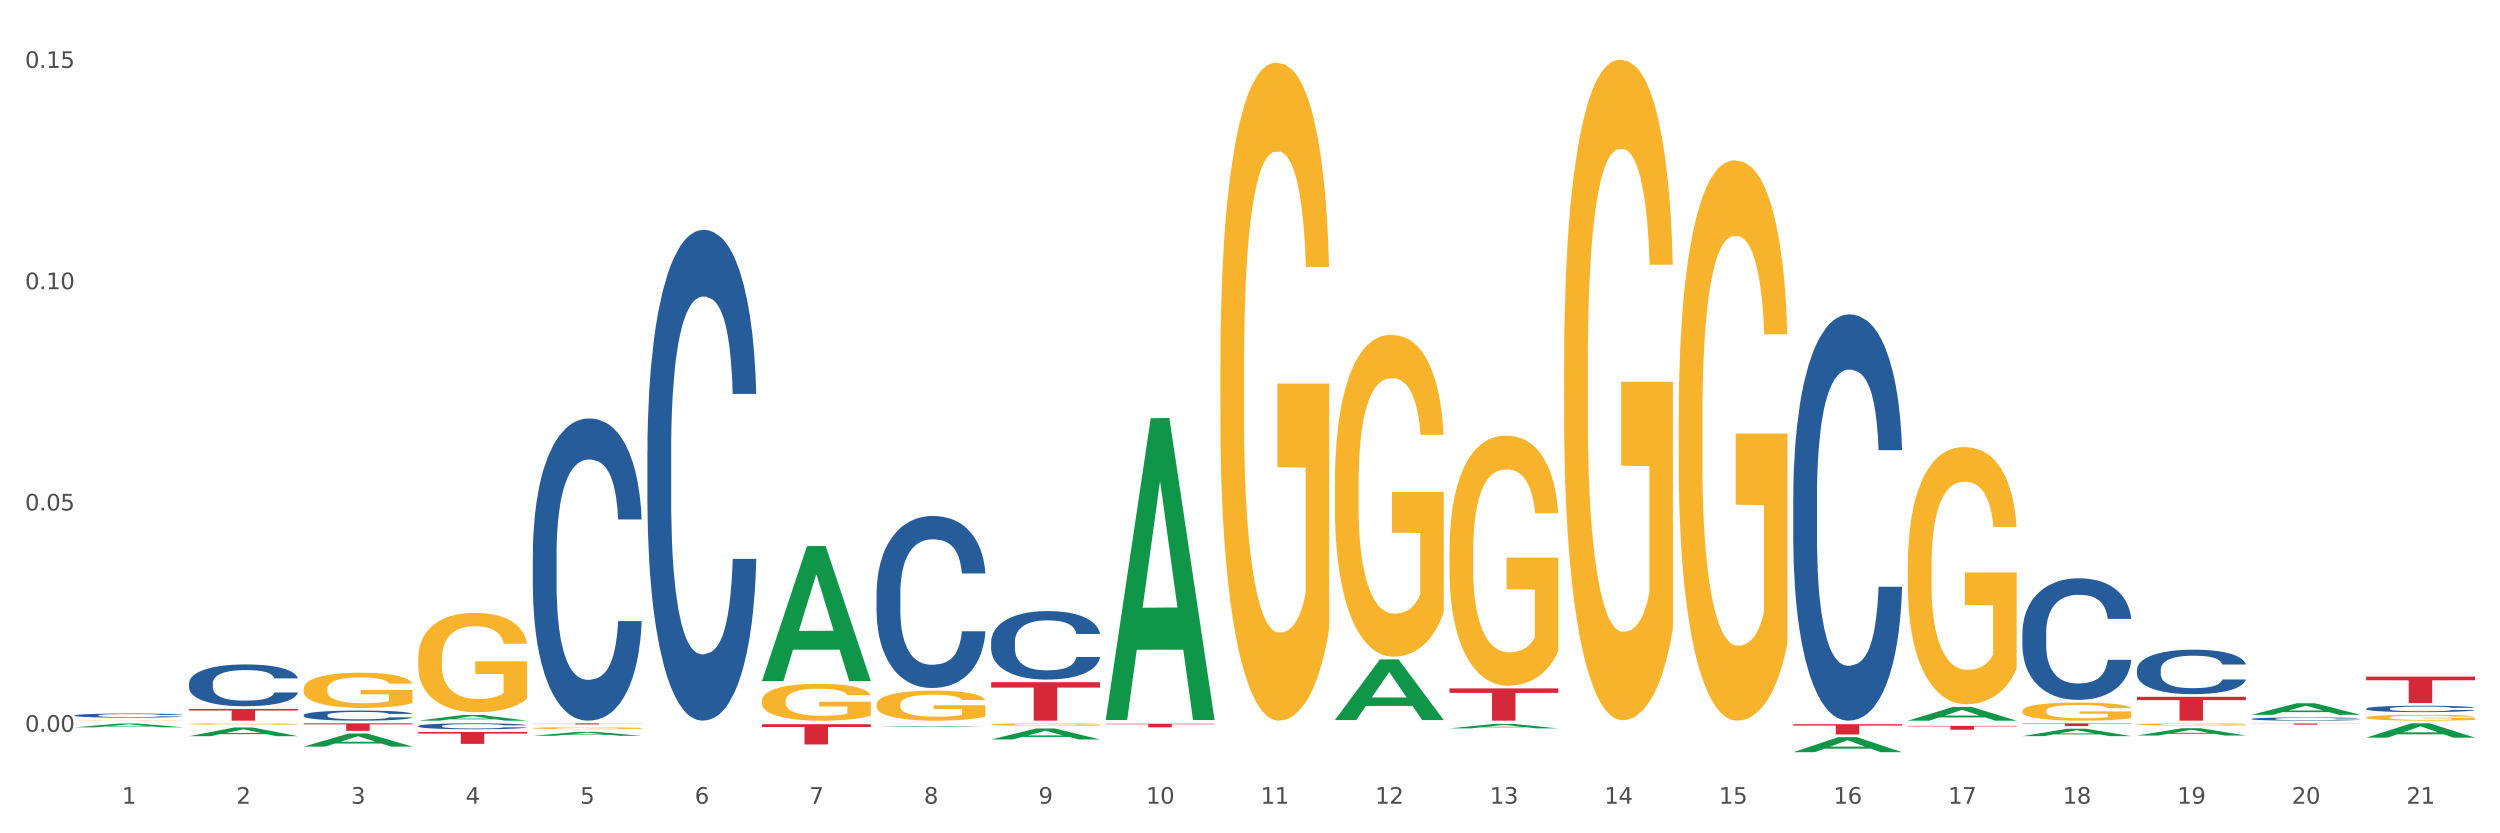 <?xml version="1.0" encoding="utf-8" standalone="no"?>
<!DOCTYPE svg PUBLIC "-//W3C//DTD SVG 1.1//EN"
  "http://www.w3.org/Graphics/SVG/1.1/DTD/svg11.dtd">
<svg xmlns:xlink="http://www.w3.org/1999/xlink" width="1080pt" height="360pt" viewBox="0 0 1080 360" xmlns="http://www.w3.org/2000/svg" version="1.1">
 <rect x="0" y="0" width="1080" height="360" fill="#333333" stroke="none"/>
 <defs>
  <style type="text/css">*{stroke-linejoin: round; stroke-linecap: butt}</style>
 </defs>
 <g id="figure_1">
  <g id="patch_1">
   <path d="M 0 360 
L 1080 360 
L 1080 0 
L 0 0 
z
" style="fill: #ffffff; stroke: #ffffff; stroke-linejoin: miter"/>
  </g>
  <g id="axes_1">
   <g id="matplotlib.axis_1">
    <g id="xtick_1">
     <g id="text_1">
      <!-- 1 -->
      <g style="fill: #4d4d4d" transform="translate(52.633 347.204) scale(0.096 -0.096)">
       <defs>
        <path id="DejaVuSans-31" d="M 794 531 
L 1825 531 
L 1825 4091 
L 703 3866 
L 703 4441 
L 1819 4666 
L 2450 4666 
L 2450 531 
L 3481 531 
L 3481 0 
L 794 0 
L 794 531 
z
" transform="scale(0.016)"/>
       </defs>
       <use xlink:href="#DejaVuSans-31"/>
      </g>
     </g>
    </g>
    <g id="xtick_2">
     <g id="text_2">
      <!-- 2 -->
      <g style="fill: #4d4d4d" transform="translate(102.133 347.204) scale(0.096 -0.096)">
       <defs>
        <path id="DejaVuSans-32" d="M 1228 531 
L 3431 531 
L 3431 0 
L 469 0 
L 469 531 
Q 828 903 1448 1529 
Q 2069 2156 2228 2338 
Q 2531 2678 2651 2914 
Q 2772 3150 2772 3378 
Q 2772 3750 2511 3984 
Q 2250 4219 1831 4219 
Q 1534 4219 1204 4116 
Q 875 4013 500 3803 
L 500 4441 
Q 881 4594 1212 4672 
Q 1544 4750 1819 4750 
Q 2544 4750 2975 4387 
Q 3406 4025 3406 3419 
Q 3406 3131 3298 2873 
Q 3191 2616 2906 2266 
Q 2828 2175 2409 1742 
Q 1991 1309 1228 531 
z
" transform="scale(0.016)"/>
       </defs>
       <use xlink:href="#DejaVuSans-32"/>
      </g>
     </g>
    </g>
    <g id="xtick_3">
     <g id="text_3">
      <!-- 3 -->
      <g style="fill: #4d4d4d" transform="translate(151.633 347.204) scale(0.096 -0.096)">
       <defs>
        <path id="DejaVuSans-33" d="M 2597 2516 
Q 3050 2419 3304 2112 
Q 3559 1806 3559 1356 
Q 3559 666 3084 287 
Q 2609 -91 1734 -91 
Q 1441 -91 1130 -33 
Q 819 25 488 141 
L 488 750 
Q 750 597 1062 519 
Q 1375 441 1716 441 
Q 2309 441 2620 675 
Q 2931 909 2931 1356 
Q 2931 1769 2642 2001 
Q 2353 2234 1838 2234 
L 1294 2234 
L 1294 2753 
L 1863 2753 
Q 2328 2753 2575 2939 
Q 2822 3125 2822 3475 
Q 2822 3834 2567 4026 
Q 2313 4219 1838 4219 
Q 1578 4219 1281 4162 
Q 984 4106 628 3988 
L 628 4550 
Q 988 4650 1302 4700 
Q 1616 4750 1894 4750 
Q 2613 4750 3031 4423 
Q 3450 4097 3450 3541 
Q 3450 3153 3228 2886 
Q 3006 2619 2597 2516 
z
" transform="scale(0.016)"/>
       </defs>
       <use xlink:href="#DejaVuSans-33"/>
      </g>
     </g>
    </g>
    <g id="xtick_4">
     <g id="text_4">
      <!-- 4 -->
      <g style="fill: #4d4d4d" transform="translate(201.133 347.204) scale(0.096 -0.096)">
       <defs>
        <path id="DejaVuSans-34" d="M 2419 4116 
L 825 1625 
L 2419 1625 
L 2419 4116 
z
M 2253 4666 
L 3047 4666 
L 3047 1625 
L 3713 1625 
L 3713 1100 
L 3047 1100 
L 3047 0 
L 2419 0 
L 2419 1100 
L 313 1100 
L 313 1709 
L 2253 4666 
z
" transform="scale(0.016)"/>
       </defs>
       <use xlink:href="#DejaVuSans-34"/>
      </g>
     </g>
    </g>
    <g id="xtick_5">
     <g id="text_5">
      <!-- 5 -->
      <g style="fill: #4d4d4d" transform="translate(250.633 347.204) scale(0.096 -0.096)">
       <defs>
        <path id="DejaVuSans-35" d="M 691 4666 
L 3169 4666 
L 3169 4134 
L 1269 4134 
L 1269 2991 
Q 1406 3038 1543 3061 
Q 1681 3084 1819 3084 
Q 2600 3084 3056 2656 
Q 3513 2228 3513 1497 
Q 3513 744 3044 326 
Q 2575 -91 1722 -91 
Q 1428 -91 1123 -41 
Q 819 9 494 109 
L 494 744 
Q 775 591 1075 516 
Q 1375 441 1709 441 
Q 2250 441 2565 725 
Q 2881 1009 2881 1497 
Q 2881 1984 2565 2268 
Q 2250 2553 1709 2553 
Q 1456 2553 1204 2497 
Q 953 2441 691 2322 
L 691 4666 
z
" transform="scale(0.016)"/>
       </defs>
       <use xlink:href="#DejaVuSans-35"/>
      </g>
     </g>
    </g>
    <g id="xtick_6">
     <g id="text_6">
      <!-- 6 -->
      <g style="fill: #4d4d4d" transform="translate(300.134 347.204) scale(0.096 -0.096)">
       <defs>
        <path id="DejaVuSans-36" d="M 2113 2584 
Q 1688 2584 1439 2293 
Q 1191 2003 1191 1497 
Q 1191 994 1439 701 
Q 1688 409 2113 409 
Q 2538 409 2786 701 
Q 3034 994 3034 1497 
Q 3034 2003 2786 2293 
Q 2538 2584 2113 2584 
z
M 3366 4563 
L 3366 3988 
Q 3128 4100 2886 4159 
Q 2644 4219 2406 4219 
Q 1781 4219 1451 3797 
Q 1122 3375 1075 2522 
Q 1259 2794 1537 2939 
Q 1816 3084 2150 3084 
Q 2853 3084 3261 2657 
Q 3669 2231 3669 1497 
Q 3669 778 3244 343 
Q 2819 -91 2113 -91 
Q 1303 -91 875 529 
Q 447 1150 447 2328 
Q 447 3434 972 4092 
Q 1497 4750 2381 4750 
Q 2619 4750 2861 4703 
Q 3103 4656 3366 4563 
z
" transform="scale(0.016)"/>
       </defs>
       <use xlink:href="#DejaVuSans-36"/>
      </g>
     </g>
    </g>
    <g id="xtick_7">
     <g id="text_7">
      <!-- 7 -->
      <g style="fill: #4d4d4d" transform="translate(349.634 347.204) scale(0.096 -0.096)">
       <defs>
        <path id="DejaVuSans-37" d="M 525 4666 
L 3525 4666 
L 3525 4397 
L 1831 0 
L 1172 0 
L 2766 4134 
L 525 4134 
L 525 4666 
z
" transform="scale(0.016)"/>
       </defs>
       <use xlink:href="#DejaVuSans-37"/>
      </g>
     </g>
    </g>
    <g id="xtick_8">
     <g id="text_8">
      <!-- 8 -->
      <g style="fill: #4d4d4d" transform="translate(399.134 347.204) scale(0.096 -0.096)">
       <defs>
        <path id="DejaVuSans-38" d="M 2034 2216 
Q 1584 2216 1326 1975 
Q 1069 1734 1069 1313 
Q 1069 891 1326 650 
Q 1584 409 2034 409 
Q 2484 409 2743 651 
Q 3003 894 3003 1313 
Q 3003 1734 2745 1975 
Q 2488 2216 2034 2216 
z
M 1403 2484 
Q 997 2584 770 2862 
Q 544 3141 544 3541 
Q 544 4100 942 4425 
Q 1341 4750 2034 4750 
Q 2731 4750 3128 4425 
Q 3525 4100 3525 3541 
Q 3525 3141 3298 2862 
Q 3072 2584 2669 2484 
Q 3125 2378 3379 2068 
Q 3634 1759 3634 1313 
Q 3634 634 3220 271 
Q 2806 -91 2034 -91 
Q 1263 -91 848 271 
Q 434 634 434 1313 
Q 434 1759 690 2068 
Q 947 2378 1403 2484 
z
M 1172 3481 
Q 1172 3119 1398 2916 
Q 1625 2713 2034 2713 
Q 2441 2713 2670 2916 
Q 2900 3119 2900 3481 
Q 2900 3844 2670 4047 
Q 2441 4250 2034 4250 
Q 1625 4250 1398 4047 
Q 1172 3844 1172 3481 
z
" transform="scale(0.016)"/>
       </defs>
       <use xlink:href="#DejaVuSans-38"/>
      </g>
     </g>
    </g>
    <g id="xtick_9">
     <g id="text_9">
      <!-- 9 -->
      <g style="fill: #4d4d4d" transform="translate(448.634 347.204) scale(0.096 -0.096)">
       <defs>
        <path id="DejaVuSans-39" d="M 703 97 
L 703 672 
Q 941 559 1184 500 
Q 1428 441 1663 441 
Q 2288 441 2617 861 
Q 2947 1281 2994 2138 
Q 2813 1869 2534 1725 
Q 2256 1581 1919 1581 
Q 1219 1581 811 2004 
Q 403 2428 403 3163 
Q 403 3881 828 4315 
Q 1253 4750 1959 4750 
Q 2769 4750 3195 4129 
Q 3622 3509 3622 2328 
Q 3622 1225 3098 567 
Q 2575 -91 1691 -91 
Q 1453 -91 1209 -44 
Q 966 3 703 97 
z
M 1959 2075 
Q 2384 2075 2632 2365 
Q 2881 2656 2881 3163 
Q 2881 3666 2632 3958 
Q 2384 4250 1959 4250 
Q 1534 4250 1286 3958 
Q 1038 3666 1038 3163 
Q 1038 2656 1286 2365 
Q 1534 2075 1959 2075 
z
" transform="scale(0.016)"/>
       </defs>
       <use xlink:href="#DejaVuSans-39"/>
      </g>
     </g>
    </g>
    <g id="xtick_10">
     <g id="text_10">
      <!-- 10 -->
      <g style="fill: #4d4d4d" transform="translate(495.079 347.204) scale(0.096 -0.096)">
       <defs>
        <path id="DejaVuSans-30" d="M 2034 4250 
Q 1547 4250 1301 3770 
Q 1056 3291 1056 2328 
Q 1056 1369 1301 889 
Q 1547 409 2034 409 
Q 2525 409 2770 889 
Q 3016 1369 3016 2328 
Q 3016 3291 2770 3770 
Q 2525 4250 2034 4250 
z
M 2034 4750 
Q 2819 4750 3233 4129 
Q 3647 3509 3647 2328 
Q 3647 1150 3233 529 
Q 2819 -91 2034 -91 
Q 1250 -91 836 529 
Q 422 1150 422 2328 
Q 422 3509 836 4129 
Q 1250 4750 2034 4750 
z
" transform="scale(0.016)"/>
       </defs>
       <use xlink:href="#DejaVuSans-31"/>
       <use xlink:href="#DejaVuSans-30" transform="translate(63.623 0)"/>
      </g>
     </g>
    </g>
    <g id="xtick_11">
     <g id="text_11">
      <!-- 11 -->
      <g style="fill: #4d4d4d" transform="translate(544.58 347.204) scale(0.096 -0.096)">
       <use xlink:href="#DejaVuSans-31"/>
       <use xlink:href="#DejaVuSans-31" transform="translate(63.623 0)"/>
      </g>
     </g>
    </g>
    <g id="xtick_12">
     <g id="text_12">
      <!-- 12 -->
      <g style="fill: #4d4d4d" transform="translate(594.08 347.204) scale(0.096 -0.096)">
       <use xlink:href="#DejaVuSans-31"/>
       <use xlink:href="#DejaVuSans-32" transform="translate(63.623 0)"/>
      </g>
     </g>
    </g>
    <g id="xtick_13">
     <g id="text_13">
      <!-- 13 -->
      <g style="fill: #4d4d4d" transform="translate(643.58 347.204) scale(0.096 -0.096)">
       <use xlink:href="#DejaVuSans-31"/>
       <use xlink:href="#DejaVuSans-33" transform="translate(63.623 0)"/>
      </g>
     </g>
    </g>
    <g id="xtick_14">
     <g id="text_14">
      <!-- 14 -->
      <g style="fill: #4d4d4d" transform="translate(693.08 347.204) scale(0.096 -0.096)">
       <use xlink:href="#DejaVuSans-31"/>
       <use xlink:href="#DejaVuSans-34" transform="translate(63.623 0)"/>
      </g>
     </g>
    </g>
    <g id="xtick_15">
     <g id="text_15">
      <!-- 15 -->
      <g style="fill: #4d4d4d" transform="translate(742.58 347.204) scale(0.096 -0.096)">
       <use xlink:href="#DejaVuSans-31"/>
       <use xlink:href="#DejaVuSans-35" transform="translate(63.623 0)"/>
      </g>
     </g>
    </g>
    <g id="xtick_16">
     <g id="text_16">
      <!-- 16 -->
      <g style="fill: #4d4d4d" transform="translate(792.08 347.204) scale(0.096 -0.096)">
       <use xlink:href="#DejaVuSans-31"/>
       <use xlink:href="#DejaVuSans-36" transform="translate(63.623 0)"/>
      </g>
     </g>
    </g>
    <g id="xtick_17">
     <g id="text_17">
      <!-- 17 -->
      <g style="fill: #4d4d4d" transform="translate(841.58 347.204) scale(0.096 -0.096)">
       <use xlink:href="#DejaVuSans-31"/>
       <use xlink:href="#DejaVuSans-37" transform="translate(63.623 0)"/>
      </g>
     </g>
    </g>
    <g id="xtick_18">
     <g id="text_18">
      <!-- 18 -->
      <g style="fill: #4d4d4d" transform="translate(891.08 347.204) scale(0.096 -0.096)">
       <use xlink:href="#DejaVuSans-31"/>
       <use xlink:href="#DejaVuSans-38" transform="translate(63.623 0)"/>
      </g>
     </g>
    </g>
    <g id="xtick_19">
     <g id="text_19">
      <!-- 19 -->
      <g style="fill: #4d4d4d" transform="translate(940.58 347.204) scale(0.096 -0.096)">
       <use xlink:href="#DejaVuSans-31"/>
       <use xlink:href="#DejaVuSans-39" transform="translate(63.623 0)"/>
      </g>
     </g>
    </g>
    <g id="xtick_20">
     <g id="text_20">
      <!-- 20 -->
      <g style="fill: #4d4d4d" transform="translate(990.08 347.204) scale(0.096 -0.096)">
       <use xlink:href="#DejaVuSans-32"/>
       <use xlink:href="#DejaVuSans-30" transform="translate(63.623 0)"/>
      </g>
     </g>
    </g>
    <g id="xtick_21">
     <g id="text_21">
      <!-- 21 -->
      <g style="fill: #4d4d4d" transform="translate(1039.58 347.204) scale(0.096 -0.096)">
       <use xlink:href="#DejaVuSans-32"/>
       <use xlink:href="#DejaVuSans-31" transform="translate(63.623 0)"/>
      </g>
     </g>
    </g>
    <g id="xtick_22"/>
    <g id="xtick_23"/>
    <g id="xtick_24"/>
    <g id="xtick_25"/>
    <g id="xtick_26"/>
    <g id="xtick_27"/>
    <g id="xtick_28"/>
    <g id="xtick_29"/>
    <g id="xtick_30"/>
    <g id="xtick_31"/>
    <g id="xtick_32"/>
    <g id="xtick_33"/>
    <g id="xtick_34"/>
    <g id="xtick_35"/>
    <g id="xtick_36"/>
    <g id="xtick_37"/>
    <g id="xtick_38"/>
    <g id="xtick_39"/>
    <g id="xtick_40"/>
    <g id="xtick_41"/>
   </g>
   <g id="matplotlib.axis_2">
    <g id="ytick_1">
     <g id="text_22">
      <!-- 0.00 -->
      <g style="fill: #4d4d4d" transform="translate(10.8 316.123) scale(0.096 -0.096)">
       <defs>
        <path id="DejaVuSans-2e" d="M 684 794 
L 1344 794 
L 1344 0 
L 684 0 
L 684 794 
z
" transform="scale(0.016)"/>
       </defs>
       <use xlink:href="#DejaVuSans-30"/>
       <use xlink:href="#DejaVuSans-2e" transform="translate(63.623 0)"/>
       <use xlink:href="#DejaVuSans-30" transform="translate(95.41 0)"/>
       <use xlink:href="#DejaVuSans-30" transform="translate(159.033 0)"/>
      </g>
     </g>
    </g>
    <g id="ytick_2">
     <g id="text_23">
      <!-- 0.05 -->
      <g style="fill: #4d4d4d" transform="translate(10.8 220.527) scale(0.096 -0.096)">
       <use xlink:href="#DejaVuSans-30"/>
       <use xlink:href="#DejaVuSans-2e" transform="translate(63.623 0)"/>
       <use xlink:href="#DejaVuSans-30" transform="translate(95.41 0)"/>
       <use xlink:href="#DejaVuSans-35" transform="translate(159.033 0)"/>
      </g>
     </g>
    </g>
    <g id="ytick_3">
     <g id="text_24">
      <!-- 0.10 -->
      <g style="fill: #4d4d4d" transform="translate(10.8 124.931) scale(0.096 -0.096)">
       <use xlink:href="#DejaVuSans-30"/>
       <use xlink:href="#DejaVuSans-2e" transform="translate(63.623 0)"/>
       <use xlink:href="#DejaVuSans-31" transform="translate(95.41 0)"/>
       <use xlink:href="#DejaVuSans-30" transform="translate(159.033 0)"/>
      </g>
     </g>
    </g>
    <g id="ytick_4">
     <g id="text_25">
      <!-- 0.15 -->
      <g style="fill: #4d4d4d" transform="translate(10.8 29.335) scale(0.096 -0.096)">
       <use xlink:href="#DejaVuSans-30"/>
       <use xlink:href="#DejaVuSans-2e" transform="translate(63.623 0)"/>
       <use xlink:href="#DejaVuSans-31" transform="translate(95.41 0)"/>
       <use xlink:href="#DejaVuSans-35" transform="translate(159.033 0)"/>
      </g>
     </g>
    </g>
    <g id="ytick_5"/>
    <g id="ytick_6"/>
    <g id="ytick_7"/>
   </g>
   <g id="PolyCollection_1">
    <path d="M 32.175 311.247 
L 32.231 311.247 
L 32.231 311.242 
L 32.342 311.238 
L 32.897 311.227 
L 33.73 311.219 
L 34.34 311.214 
L 34.951 311.21 
L 35.673 311.206 
L 36.561 311.203 
L 38.171 311.197 
L 39.17 311.194 
L 40.392 311.191 
L 42.613 311.186 
L 44.223 311.184 
L 45.888 311.182 
L 48.609 311.179 
L 50.385 311.178 
L 52.273 311.177 
L 54.549 311.177 
L 56.27 311.177 
L 60.046 311.177 
L 63.266 311.178 
L 64.82 311.179 
L 66.819 311.181 
L 67.874 311.182 
L 69.595 311.184 
L 71.372 311.187 
L 72.593 311.19 
L 74.425 311.194 
L 75.813 311.199 
L 77.09 311.205 
L 77.756 311.209 
L 78.256 311.213 
L 78.7 311.217 
L 79.144 311.224 
L 69.151 311.224 
L 68.762 311.219 
L 68.152 311.215 
L 67.263 311.21 
L 66.486 311.207 
L 65.154 311.204 
L 63.932 311.202 
L 62.655 311.2 
L 61.101 311.199 
L 59.879 311.198 
L 58.158 311.197 
L 54.771 311.197 
L 52.495 311.199 
L 50.941 311.2 
L 49.941 311.201 
L 49.053 311.203 
L 48.054 311.204 
L 46.888 311.207 
L 46.055 311.21 
L 45.222 311.213 
L 44.556 311.217 
L 43.945 311.221 
L 43.445 311.225 
L 43.057 311.229 
L 42.724 311.234 
L 42.446 311.243 
L 42.446 311.262 
L 42.557 311.267 
L 42.835 311.272 
L 43.168 311.277 
L 43.723 311.282 
L 44.223 311.285 
L 45.167 311.29 
L 46.221 311.295 
L 47.054 311.297 
L 47.887 311.299 
L 49.331 311.302 
L 50.941 311.305 
L 52.329 311.307 
L 54.216 311.308 
L 55.493 311.308 
L 56.604 311.309 
L 59.324 311.309 
L 61.267 311.308 
L 63.432 311.307 
L 65.098 311.306 
L 66.486 311.305 
L 68.041 311.302 
L 69.04 311.3 
L 69.04 311.271 
L 56.826 311.27 
L 56.826 311.251 
L 79.2 311.251 
L 79.2 311.308 
L 78.256 311.311 
L 77.201 311.313 
L 76.091 311.316 
L 74.425 311.319 
L 72.427 311.322 
L 70.65 311.324 
L 68.762 311.325 
L 66.542 311.327 
L 63.655 311.328 
L 61.878 311.329 
L 59.657 311.329 
L 57.048 311.329 
L 54.771 311.329 
L 52.551 311.328 
L 50.219 311.327 
L 47.943 311.325 
L 46.221 311.323 
L 44.5 311.321 
L 42.668 311.318 
L 41.225 311.315 
L 40.114 311.313 
L 38.893 311.31 
L 37.56 311.306 
L 36.561 311.302 
L 35.673 311.298 
L 34.729 311.293 
L 34.063 311.289 
L 33.396 311.283 
L 33.008 311.279 
L 32.564 311.273 
L 32.231 311.264 
L 32.175 311.247 
z
" clip-path="url(#pa3aace35ba)" style="fill: #f7b32b"/>
    <path d="M 81.675 312.775 
L 81.731 312.774 
L 81.731 312.753 
L 81.842 312.735 
L 82.397 312.69 
L 83.23 312.654 
L 83.84 312.634 
L 84.451 312.618 
L 85.173 312.602 
L 86.061 312.586 
L 87.671 312.562 
L 88.67 312.549 
L 89.892 312.536 
L 92.113 312.517 
L 93.723 312.507 
L 95.388 312.498 
L 98.109 312.487 
L 99.885 312.483 
L 101.773 312.479 
L 104.049 312.477 
L 105.77 312.476 
L 109.546 312.478 
L 112.766 312.483 
L 114.32 312.487 
L 116.319 312.494 
L 117.374 312.499 
L 119.095 312.509 
L 120.872 312.521 
L 122.093 312.532 
L 123.925 312.552 
L 125.313 312.572 
L 126.59 312.596 
L 127.256 312.614 
L 127.756 312.629 
L 128.2 312.648 
L 128.644 312.677 
L 118.651 312.677 
L 118.262 312.656 
L 117.652 312.637 
L 116.763 312.618 
L 115.986 312.606 
L 114.654 312.591 
L 113.432 312.582 
L 112.155 312.575 
L 110.601 312.569 
L 109.379 312.566 
L 107.658 312.563 
L 104.271 312.564 
L 101.995 312.569 
L 100.441 312.575 
L 99.441 312.58 
L 98.553 312.586 
L 97.554 312.594 
L 96.388 312.606 
L 95.555 312.618 
L 94.722 312.632 
L 94.056 312.646 
L 93.445 312.663 
L 92.945 312.68 
L 92.557 312.699 
L 92.224 312.721 
L 91.946 312.758 
L 91.946 312.839 
L 92.057 312.857 
L 92.335 312.881 
L 92.668 312.9 
L 93.223 312.922 
L 93.723 312.936 
L 94.667 312.958 
L 95.721 312.975 
L 96.554 312.986 
L 97.387 312.996 
L 98.831 313.009 
L 100.441 313.019 
L 101.829 313.026 
L 103.716 313.032 
L 104.993 313.034 
L 106.104 313.035 
L 108.824 313.035 
L 110.767 313.034 
L 112.932 313.03 
L 114.598 313.024 
L 115.986 313.018 
L 117.541 313.007 
L 118.54 312.997 
L 118.54 312.874 
L 106.326 312.873 
L 106.326 312.791 
L 128.7 312.791 
L 128.7 313.032 
L 127.756 313.044 
L 126.701 313.055 
L 125.591 313.065 
L 123.925 313.078 
L 121.927 313.09 
L 120.15 313.098 
L 118.262 313.105 
L 116.042 313.112 
L 113.155 313.117 
L 111.378 313.12 
L 109.157 313.122 
L 106.548 313.122 
L 104.271 313.121 
L 102.051 313.118 
L 99.719 313.113 
L 97.443 313.105 
L 95.721 313.097 
L 94 313.088 
L 92.168 313.076 
L 90.725 313.064 
L 89.614 313.053 
L 88.393 313.04 
L 87.06 313.022 
L 86.061 313.006 
L 85.173 312.989 
L 84.229 312.968 
L 83.563 312.95 
L 82.896 312.927 
L 82.508 312.91 
L 82.064 312.883 
L 81.731 312.846 
L 81.675 312.775 
z
" clip-path="url(#pa3aace35ba)" style="fill: #f7b32b"/>
    <path d="M 131.175 297.639 
L 131.231 297.625 
L 131.231 297.126 
L 131.342 296.695 
L 131.897 295.655 
L 132.73 294.795 
L 133.34 294.337 
L 133.951 293.962 
L 134.673 293.588 
L 135.561 293.199 
L 137.171 292.63 
L 138.17 292.339 
L 139.392 292.034 
L 141.613 291.59 
L 143.223 291.34 
L 144.888 291.132 
L 147.609 290.882 
L 149.385 290.771 
L 151.273 290.688 
L 153.549 290.632 
L 155.27 290.618 
L 159.046 290.66 
L 162.266 290.785 
L 163.82 290.882 
L 165.819 291.048 
L 166.874 291.159 
L 168.595 291.381 
L 170.372 291.673 
L 171.593 291.923 
L 173.425 292.394 
L 174.813 292.866 
L 176.09 293.449 
L 176.756 293.851 
L 177.256 294.226 
L 177.7 294.656 
L 178.144 295.336 
L 168.151 295.336 
L 167.762 294.85 
L 167.152 294.392 
L 166.263 293.948 
L 165.486 293.671 
L 164.154 293.324 
L 162.932 293.102 
L 161.655 292.935 
L 160.101 292.797 
L 158.879 292.727 
L 157.158 292.672 
L 153.771 292.686 
L 151.495 292.797 
L 149.941 292.935 
L 148.941 293.06 
L 148.053 293.199 
L 147.054 293.393 
L 145.888 293.685 
L 145.055 293.948 
L 144.222 294.281 
L 143.556 294.614 
L 142.945 295.003 
L 142.445 295.419 
L 142.057 295.849 
L 141.724 296.376 
L 141.446 297.25 
L 141.446 299.151 
L 141.557 299.581 
L 141.835 300.15 
L 142.168 300.58 
L 142.723 301.094 
L 143.223 301.441 
L 144.167 301.94 
L 145.221 302.356 
L 146.054 302.62 
L 146.887 302.842 
L 148.331 303.147 
L 149.941 303.397 
L 151.329 303.55 
L 153.216 303.688 
L 154.493 303.744 
L 155.604 303.772 
L 158.324 303.772 
L 160.267 303.73 
L 162.432 303.633 
L 164.098 303.508 
L 165.486 303.355 
L 167.041 303.106 
L 168.04 302.87 
L 168.04 299.97 
L 155.826 299.956 
L 155.826 298.027 
L 178.2 298.027 
L 178.2 303.688 
L 177.256 303.98 
L 176.201 304.243 
L 175.091 304.479 
L 173.425 304.771 
L 171.427 305.048 
L 169.65 305.242 
L 167.762 305.409 
L 165.542 305.561 
L 162.655 305.7 
L 160.878 305.756 
L 158.657 305.797 
L 156.048 305.811 
L 153.771 305.783 
L 151.551 305.714 
L 149.219 305.589 
L 146.943 305.409 
L 145.221 305.228 
L 143.5 305.006 
L 141.668 304.715 
L 140.225 304.438 
L 139.114 304.188 
L 137.893 303.869 
L 136.56 303.452 
L 135.561 303.078 
L 134.673 302.689 
L 133.729 302.19 
L 133.063 301.76 
L 132.396 301.219 
L 132.008 300.816 
L 131.564 300.192 
L 131.231 299.318 
L 131.175 297.639 
z
" clip-path="url(#pa3aace35ba)" style="fill: #f7b32b"/>
    <path d="M 180.675 284.604 
L 180.731 284.565 
L 180.731 283.153 
L 180.842 281.938 
L 181.397 278.997 
L 182.23 276.566 
L 182.84 275.272 
L 183.451 274.213 
L 184.173 273.154 
L 185.061 272.056 
L 186.671 270.449 
L 187.67 269.625 
L 188.892 268.763 
L 191.113 267.508 
L 192.723 266.802 
L 194.388 266.214 
L 197.109 265.508 
L 198.885 265.195 
L 200.773 264.959 
L 203.049 264.803 
L 204.77 264.763 
L 208.546 264.881 
L 211.766 265.234 
L 213.32 265.508 
L 215.319 265.979 
L 216.374 266.293 
L 218.095 266.92 
L 219.872 267.743 
L 221.093 268.449 
L 222.925 269.782 
L 224.313 271.115 
L 225.59 272.762 
L 226.256 273.899 
L 226.756 274.958 
L 227.2 276.174 
L 227.644 278.095 
L 217.651 278.095 
L 217.262 276.723 
L 216.652 275.429 
L 215.763 274.174 
L 214.986 273.39 
L 213.654 272.409 
L 212.432 271.782 
L 211.155 271.311 
L 209.601 270.919 
L 208.379 270.723 
L 206.658 270.566 
L 203.271 270.606 
L 200.995 270.919 
L 199.441 271.311 
L 198.441 271.664 
L 197.553 272.056 
L 196.554 272.605 
L 195.388 273.429 
L 194.555 274.174 
L 193.722 275.115 
L 193.056 276.056 
L 192.445 277.154 
L 191.945 278.33 
L 191.557 279.546 
L 191.224 281.036 
L 190.946 283.506 
L 190.946 288.878 
L 191.057 290.093 
L 191.335 291.701 
L 191.668 292.917 
L 192.223 294.367 
L 192.723 295.348 
L 193.667 296.759 
L 194.721 297.936 
L 195.554 298.681 
L 196.387 299.308 
L 197.831 300.171 
L 199.441 300.876 
L 200.829 301.308 
L 202.716 301.7 
L 203.993 301.857 
L 205.104 301.935 
L 207.824 301.935 
L 209.767 301.817 
L 211.932 301.543 
L 213.598 301.19 
L 214.986 300.759 
L 216.541 300.053 
L 217.54 299.386 
L 217.54 291.191 
L 205.326 291.152 
L 205.326 285.702 
L 227.7 285.702 
L 227.7 301.7 
L 226.756 302.523 
L 225.701 303.268 
L 224.591 303.935 
L 222.925 304.758 
L 220.927 305.542 
L 219.15 306.091 
L 217.262 306.562 
L 215.042 306.993 
L 212.155 307.385 
L 210.378 307.542 
L 208.157 307.66 
L 205.548 307.699 
L 203.271 307.621 
L 201.051 307.425 
L 198.719 307.072 
L 196.443 306.562 
L 194.721 306.052 
L 193 305.425 
L 191.168 304.601 
L 189.725 303.817 
L 188.614 303.111 
L 187.393 302.21 
L 186.06 301.033 
L 185.061 299.975 
L 184.173 298.877 
L 183.229 297.465 
L 182.563 296.25 
L 181.896 294.72 
L 181.508 293.583 
L 181.064 291.819 
L 180.731 289.348 
L 180.675 284.604 
z
" clip-path="url(#pa3aace35ba)" style="fill: #f7b32b"/>
    <path d="M 230.175 314.54 
L 230.231 314.54 
L 230.231 314.51 
L 230.342 314.485 
L 230.897 314.424 
L 231.73 314.374 
L 232.34 314.347 
L 232.951 314.325 
L 233.673 314.303 
L 234.561 314.28 
L 236.171 314.247 
L 237.17 314.23 
L 238.392 314.212 
L 240.613 314.186 
L 242.223 314.171 
L 243.888 314.159 
L 246.609 314.144 
L 248.385 314.138 
L 250.273 314.133 
L 252.549 314.129 
L 254.27 314.129 
L 258.046 314.131 
L 261.266 314.138 
L 262.82 314.144 
L 264.819 314.154 
L 265.874 314.16 
L 267.595 314.173 
L 269.372 314.19 
L 270.593 314.205 
L 272.425 314.233 
L 273.813 314.26 
L 275.09 314.295 
L 275.756 314.318 
L 276.256 314.34 
L 276.7 314.365 
L 277.144 314.405 
L 267.151 314.405 
L 266.762 314.377 
L 266.152 314.35 
L 265.263 314.324 
L 264.486 314.308 
L 263.154 314.287 
L 261.932 314.274 
L 260.655 314.265 
L 259.101 314.256 
L 257.879 314.252 
L 256.158 314.249 
L 252.771 314.25 
L 250.495 314.256 
L 248.941 314.265 
L 247.941 314.272 
L 247.053 314.28 
L 246.054 314.291 
L 244.888 314.308 
L 244.055 314.324 
L 243.222 314.343 
L 242.556 314.363 
L 241.945 314.386 
L 241.445 314.41 
L 241.057 314.435 
L 240.724 314.466 
L 240.446 314.518 
L 240.446 314.629 
L 240.557 314.654 
L 240.835 314.688 
L 241.168 314.713 
L 241.723 314.743 
L 242.223 314.763 
L 243.167 314.793 
L 244.221 314.817 
L 245.054 314.833 
L 245.887 314.846 
L 247.331 314.864 
L 248.941 314.878 
L 250.329 314.887 
L 252.216 314.895 
L 253.493 314.899 
L 254.604 314.9 
L 257.324 314.9 
L 259.267 314.898 
L 261.432 314.892 
L 263.098 314.885 
L 264.486 314.876 
L 266.041 314.861 
L 267.04 314.847 
L 267.04 314.677 
L 254.826 314.676 
L 254.826 314.563 
L 277.2 314.563 
L 277.2 314.895 
L 276.256 314.912 
L 275.201 314.928 
L 274.091 314.942 
L 272.425 314.959 
L 270.427 314.975 
L 268.65 314.986 
L 266.762 314.996 
L 264.542 315.005 
L 261.655 315.013 
L 259.878 315.017 
L 257.657 315.019 
L 255.048 315.02 
L 252.771 315.018 
L 250.551 315.014 
L 248.219 315.007 
L 245.943 314.996 
L 244.221 314.986 
L 242.5 314.973 
L 240.668 314.956 
L 239.225 314.939 
L 238.114 314.925 
L 236.893 314.906 
L 235.56 314.881 
L 234.561 314.859 
L 233.673 314.837 
L 232.729 314.807 
L 232.063 314.782 
L 231.396 314.75 
L 231.008 314.727 
L 230.564 314.69 
L 230.231 314.639 
L 230.175 314.54 
z
" clip-path="url(#pa3aace35ba)" style="fill: #f7b32b"/>
    <path d="M 329.175 302.756 
L 329.231 302.741 
L 329.231 302.217 
L 329.342 301.766 
L 329.897 300.674 
L 330.73 299.772 
L 331.34 299.291 
L 331.951 298.898 
L 332.673 298.505 
L 333.561 298.098 
L 335.171 297.501 
L 336.17 297.195 
L 337.392 296.875 
L 339.613 296.409 
L 341.223 296.147 
L 342.888 295.929 
L 345.609 295.667 
L 347.385 295.55 
L 349.273 295.463 
L 351.549 295.405 
L 353.27 295.39 
L 357.046 295.434 
L 360.266 295.565 
L 361.82 295.667 
L 363.819 295.841 
L 364.874 295.958 
L 366.595 296.191 
L 368.372 296.496 
L 369.593 296.758 
L 371.425 297.253 
L 372.813 297.748 
L 374.09 298.36 
L 374.756 298.782 
L 375.256 299.175 
L 375.7 299.626 
L 376.144 300.339 
L 366.151 300.339 
L 365.762 299.83 
L 365.152 299.349 
L 364.263 298.884 
L 363.486 298.592 
L 362.154 298.229 
L 360.932 297.996 
L 359.655 297.821 
L 358.101 297.675 
L 356.879 297.603 
L 355.158 297.544 
L 351.771 297.559 
L 349.495 297.675 
L 347.941 297.821 
L 346.941 297.952 
L 346.053 298.098 
L 345.054 298.301 
L 343.888 298.607 
L 343.055 298.884 
L 342.222 299.233 
L 341.556 299.582 
L 340.945 299.99 
L 340.445 300.427 
L 340.057 300.878 
L 339.724 301.431 
L 339.446 302.348 
L 339.446 304.342 
L 339.557 304.793 
L 339.835 305.39 
L 340.168 305.841 
L 340.723 306.38 
L 341.223 306.744 
L 342.167 307.268 
L 343.221 307.705 
L 344.054 307.981 
L 344.887 308.214 
L 346.331 308.534 
L 347.941 308.796 
L 349.329 308.957 
L 351.216 309.102 
L 352.493 309.16 
L 353.604 309.189 
L 356.324 309.189 
L 358.267 309.146 
L 360.432 309.044 
L 362.098 308.913 
L 363.486 308.753 
L 365.041 308.491 
L 366.04 308.243 
L 366.04 305.201 
L 353.826 305.186 
L 353.826 303.163 
L 376.2 303.163 
L 376.2 309.102 
L 375.256 309.408 
L 374.201 309.684 
L 373.091 309.932 
L 371.425 310.238 
L 369.427 310.529 
L 367.65 310.732 
L 365.762 310.907 
L 363.542 311.067 
L 360.655 311.213 
L 358.878 311.271 
L 356.657 311.315 
L 354.048 311.329 
L 351.771 311.3 
L 349.551 311.227 
L 347.219 311.096 
L 344.943 310.907 
L 343.221 310.718 
L 341.5 310.485 
L 339.668 310.179 
L 338.225 309.888 
L 337.114 309.626 
L 335.893 309.291 
L 334.56 308.855 
L 333.561 308.462 
L 332.673 308.054 
L 331.729 307.53 
L 331.063 307.079 
L 330.396 306.511 
L 330.008 306.089 
L 329.564 305.434 
L 329.231 304.517 
L 329.175 302.756 
z
" clip-path="url(#pa3aace35ba)" style="fill: #f7b32b"/>
    <path d="M 378.675 304.355 
L 378.731 304.343 
L 378.731 303.917 
L 378.842 303.55 
L 379.397 302.662 
L 380.23 301.927 
L 380.84 301.537 
L 381.451 301.217 
L 382.173 300.897 
L 383.061 300.566 
L 384.671 300.08 
L 385.67 299.832 
L 386.892 299.571 
L 389.113 299.192 
L 390.723 298.979 
L 392.388 298.801 
L 395.109 298.588 
L 396.885 298.494 
L 398.773 298.422 
L 401.049 298.375 
L 402.77 298.363 
L 406.546 298.399 
L 409.766 298.505 
L 411.32 298.588 
L 413.319 298.73 
L 414.374 298.825 
L 416.095 299.015 
L 417.872 299.263 
L 419.093 299.476 
L 420.925 299.879 
L 422.313 300.282 
L 423.59 300.779 
L 424.256 301.122 
L 424.756 301.442 
L 425.2 301.809 
L 425.644 302.389 
L 415.651 302.389 
L 415.262 301.975 
L 414.652 301.584 
L 413.763 301.205 
L 412.986 300.968 
L 411.654 300.672 
L 410.432 300.483 
L 409.155 300.341 
L 407.601 300.222 
L 406.379 300.163 
L 404.658 300.116 
L 401.271 300.128 
L 398.995 300.222 
L 397.441 300.341 
L 396.441 300.447 
L 395.553 300.566 
L 394.554 300.731 
L 393.388 300.98 
L 392.555 301.205 
L 391.722 301.489 
L 391.056 301.773 
L 390.445 302.105 
L 389.945 302.46 
L 389.557 302.827 
L 389.224 303.277 
L 388.946 304.023 
L 388.946 305.646 
L 389.057 306.013 
L 389.335 306.498 
L 389.668 306.865 
L 390.223 307.303 
L 390.723 307.599 
L 391.667 308.026 
L 392.721 308.381 
L 393.554 308.606 
L 394.387 308.795 
L 395.831 309.056 
L 397.441 309.269 
L 398.829 309.399 
L 400.716 309.518 
L 401.993 309.565 
L 403.104 309.589 
L 405.824 309.589 
L 407.767 309.553 
L 409.932 309.47 
L 411.598 309.364 
L 412.986 309.233 
L 414.541 309.02 
L 415.54 308.819 
L 415.54 306.344 
L 403.326 306.332 
L 403.326 304.686 
L 425.7 304.686 
L 425.7 309.518 
L 424.756 309.766 
L 423.701 309.991 
L 422.591 310.192 
L 420.925 310.441 
L 418.927 310.678 
L 417.15 310.844 
L 415.262 310.986 
L 413.042 311.116 
L 410.155 311.235 
L 408.378 311.282 
L 406.157 311.317 
L 403.548 311.329 
L 401.271 311.306 
L 399.051 311.246 
L 396.719 311.14 
L 394.443 310.986 
L 392.721 310.832 
L 391 310.642 
L 389.168 310.394 
L 387.725 310.157 
L 386.614 309.944 
L 385.393 309.671 
L 384.06 309.316 
L 383.061 308.997 
L 382.173 308.665 
L 381.229 308.239 
L 380.563 307.872 
L 379.896 307.41 
L 379.508 307.066 
L 379.064 306.534 
L 378.731 305.788 
L 378.675 304.355 
z
" clip-path="url(#pa3aace35ba)" style="fill: #f7b32b"/>
    <path d="M 923.175 312.925 
L 923.231 312.924 
L 923.231 312.892 
L 923.342 312.864 
L 923.897 312.798 
L 924.73 312.743 
L 925.34 312.714 
L 925.951 312.69 
L 926.673 312.666 
L 927.561 312.641 
L 929.171 312.605 
L 930.17 312.586 
L 931.392 312.567 
L 933.613 312.538 
L 935.223 312.522 
L 936.888 312.509 
L 939.609 312.493 
L 941.385 312.486 
L 943.273 312.481 
L 945.549 312.477 
L 947.27 312.476 
L 951.046 312.479 
L 954.266 312.487 
L 955.82 312.493 
L 957.819 312.504 
L 958.874 312.511 
L 960.595 312.525 
L 962.372 312.543 
L 963.593 312.559 
L 965.425 312.59 
L 966.813 312.62 
L 968.09 312.657 
L 968.756 312.683 
L 969.256 312.707 
L 969.7 312.734 
L 970.144 312.778 
L 960.151 312.778 
L 959.762 312.747 
L 959.152 312.717 
L 958.263 312.689 
L 957.486 312.671 
L 956.154 312.649 
L 954.932 312.635 
L 953.655 312.624 
L 952.101 312.615 
L 950.879 312.611 
L 949.158 312.607 
L 945.771 312.608 
L 943.495 312.615 
L 941.941 312.624 
L 940.941 312.632 
L 940.053 312.641 
L 939.054 312.653 
L 937.888 312.672 
L 937.055 312.689 
L 936.222 312.71 
L 935.556 312.731 
L 934.945 312.756 
L 934.445 312.783 
L 934.057 312.81 
L 933.724 312.844 
L 933.446 312.9 
L 933.446 313.021 
L 933.557 313.049 
L 933.835 313.085 
L 934.168 313.113 
L 934.723 313.146 
L 935.223 313.168 
L 936.167 313.2 
L 937.221 313.226 
L 938.054 313.243 
L 938.887 313.257 
L 940.331 313.277 
L 941.941 313.293 
L 943.329 313.302 
L 945.216 313.311 
L 946.493 313.315 
L 947.604 313.317 
L 950.324 313.317 
L 952.267 313.314 
L 954.432 313.308 
L 956.098 313.3 
L 957.486 313.29 
L 959.041 313.274 
L 960.04 313.259 
L 960.04 313.074 
L 947.826 313.073 
L 947.826 312.95 
L 970.2 312.95 
L 970.2 313.311 
L 969.256 313.33 
L 968.201 313.347 
L 967.091 313.362 
L 965.425 313.38 
L 963.427 313.398 
L 961.65 313.411 
L 959.762 313.421 
L 957.542 313.431 
L 954.655 313.44 
L 952.878 313.443 
L 950.657 313.446 
L 948.048 313.447 
L 945.771 313.445 
L 943.551 313.441 
L 941.219 313.433 
L 938.943 313.421 
L 937.221 313.41 
L 935.5 313.396 
L 933.668 313.377 
L 932.225 313.359 
L 931.114 313.343 
L 929.893 313.323 
L 928.56 313.296 
L 927.561 313.272 
L 926.673 313.247 
L 925.729 313.216 
L 925.063 313.188 
L 924.396 313.153 
L 924.008 313.128 
L 923.564 313.088 
L 923.231 313.032 
L 923.175 312.925 
z
" clip-path="url(#pa3aace35ba)" style="fill: #f7b32b"/>
    <path d="M 873.675 307.118 
L 873.731 307.11 
L 873.731 306.853 
L 873.842 306.631 
L 874.397 306.095 
L 875.23 305.652 
L 875.84 305.416 
L 876.451 305.223 
L 877.173 305.03 
L 878.061 304.829 
L 879.671 304.536 
L 880.67 304.386 
L 881.892 304.229 
L 884.113 304 
L 885.723 303.871 
L 887.388 303.764 
L 890.109 303.635 
L 891.885 303.578 
L 893.773 303.535 
L 896.049 303.507 
L 897.77 303.499 
L 901.546 303.521 
L 904.766 303.585 
L 906.32 303.635 
L 908.319 303.721 
L 909.374 303.778 
L 911.095 303.893 
L 912.872 304.043 
L 914.093 304.172 
L 915.925 304.415 
L 917.313 304.658 
L 918.59 304.958 
L 919.256 305.165 
L 919.756 305.359 
L 920.2 305.58 
L 920.644 305.931 
L 910.651 305.931 
L 910.262 305.68 
L 909.652 305.444 
L 908.763 305.216 
L 907.986 305.073 
L 906.654 304.894 
L 905.432 304.779 
L 904.155 304.694 
L 902.601 304.622 
L 901.379 304.586 
L 899.658 304.558 
L 896.271 304.565 
L 893.995 304.622 
L 892.441 304.694 
L 891.441 304.758 
L 890.553 304.829 
L 889.554 304.93 
L 888.388 305.08 
L 887.555 305.216 
L 886.722 305.387 
L 886.056 305.559 
L 885.445 305.759 
L 884.945 305.974 
L 884.557 306.195 
L 884.224 306.467 
L 883.946 306.917 
L 883.946 307.897 
L 884.057 308.119 
L 884.335 308.412 
L 884.668 308.633 
L 885.223 308.898 
L 885.723 309.077 
L 886.667 309.334 
L 887.721 309.549 
L 888.554 309.685 
L 889.387 309.799 
L 890.831 309.956 
L 892.441 310.085 
L 893.829 310.164 
L 895.716 310.235 
L 896.993 310.264 
L 898.104 310.278 
L 900.824 310.278 
L 902.767 310.257 
L 904.932 310.207 
L 906.598 310.142 
L 907.986 310.064 
L 909.541 309.935 
L 910.54 309.813 
L 910.54 308.319 
L 898.326 308.312 
L 898.326 307.318 
L 920.7 307.318 
L 920.7 310.235 
L 919.756 310.385 
L 918.701 310.521 
L 917.591 310.643 
L 915.925 310.793 
L 913.927 310.936 
L 912.15 311.036 
L 910.262 311.122 
L 908.042 311.201 
L 905.155 311.272 
L 903.378 311.301 
L 901.157 311.322 
L 898.548 311.329 
L 896.271 311.315 
L 894.051 311.279 
L 891.719 311.215 
L 889.443 311.122 
L 887.721 311.029 
L 886 310.915 
L 884.168 310.764 
L 882.725 310.621 
L 881.614 310.493 
L 880.393 310.328 
L 879.06 310.114 
L 878.061 309.921 
L 877.173 309.72 
L 876.229 309.463 
L 875.563 309.241 
L 874.896 308.962 
L 874.508 308.755 
L 874.064 308.433 
L 873.731 307.983 
L 873.675 307.118 
z
" clip-path="url(#pa3aace35ba)" style="fill: #f7b32b"/>
    <path d="M 824.175 244.471 
L 824.231 244.369 
L 824.231 240.716 
L 824.342 237.569 
L 824.897 229.958 
L 825.73 223.665 
L 826.34 220.316 
L 826.951 217.576 
L 827.673 214.836 
L 828.561 211.994 
L 830.171 207.833 
L 831.17 205.702 
L 832.392 203.469 
L 834.613 200.222 
L 836.223 198.395 
L 837.888 196.873 
L 840.609 195.046 
L 842.385 194.234 
L 844.273 193.625 
L 846.549 193.219 
L 848.27 193.117 
L 852.046 193.422 
L 855.266 194.335 
L 856.82 195.046 
L 858.819 196.264 
L 859.874 197.076 
L 861.595 198.699 
L 863.372 200.831 
L 864.593 202.657 
L 866.425 206.108 
L 867.813 209.559 
L 869.09 213.821 
L 869.756 216.764 
L 870.256 219.504 
L 870.7 222.651 
L 871.144 227.624 
L 861.151 227.624 
L 860.762 224.071 
L 860.152 220.722 
L 859.263 217.475 
L 858.486 215.445 
L 857.154 212.908 
L 855.932 211.284 
L 854.655 210.066 
L 853.101 209.051 
L 851.879 208.544 
L 850.158 208.138 
L 846.771 208.239 
L 844.495 209.051 
L 842.941 210.066 
L 841.941 210.979 
L 841.053 211.994 
L 840.054 213.415 
L 838.888 215.546 
L 838.055 217.475 
L 837.222 219.91 
L 836.556 222.346 
L 835.945 225.188 
L 835.445 228.232 
L 835.057 231.379 
L 834.724 235.235 
L 834.446 241.629 
L 834.446 255.533 
L 834.557 258.679 
L 834.835 262.84 
L 835.168 265.986 
L 835.723 269.741 
L 836.223 272.278 
L 837.167 275.932 
L 838.221 278.977 
L 839.054 280.905 
L 839.887 282.529 
L 841.331 284.761 
L 842.941 286.588 
L 844.329 287.705 
L 846.216 288.719 
L 847.493 289.125 
L 848.604 289.328 
L 851.324 289.328 
L 853.267 289.024 
L 855.432 288.314 
L 857.098 287.4 
L 858.486 286.284 
L 860.041 284.457 
L 861.04 282.732 
L 861.04 261.521 
L 848.826 261.419 
L 848.826 247.312 
L 871.2 247.312 
L 871.2 288.719 
L 870.256 290.851 
L 869.201 292.779 
L 868.091 294.504 
L 866.425 296.636 
L 864.427 298.665 
L 862.65 300.086 
L 860.762 301.304 
L 858.542 302.42 
L 855.655 303.435 
L 853.878 303.841 
L 851.657 304.146 
L 849.048 304.247 
L 846.771 304.044 
L 844.551 303.537 
L 842.219 302.623 
L 839.943 301.304 
L 838.221 299.985 
L 836.5 298.361 
L 834.668 296.23 
L 833.225 294.2 
L 832.114 292.373 
L 830.893 290.039 
L 829.56 286.994 
L 828.561 284.254 
L 827.673 281.412 
L 826.729 277.759 
L 826.063 274.613 
L 825.396 270.655 
L 825.008 267.711 
L 824.564 263.144 
L 824.231 256.751 
L 824.175 244.471 
z
" clip-path="url(#pa3aace35ba)" style="fill: #f7b32b"/>
    <path d="M 725.175 181.109 
L 725.231 180.888 
L 725.231 172.929 
L 725.342 166.075 
L 725.897 149.494 
L 726.73 135.786 
L 727.34 128.49 
L 727.951 122.521 
L 728.673 116.552 
L 729.561 110.361 
L 731.171 101.297 
L 732.17 96.654 
L 733.392 91.79 
L 735.613 84.715 
L 737.223 80.735 
L 738.888 77.419 
L 741.609 73.44 
L 743.385 71.671 
L 745.273 70.344 
L 747.549 69.46 
L 749.27 69.239 
L 753.046 69.902 
L 756.266 71.892 
L 757.82 73.44 
L 759.819 76.093 
L 760.874 77.861 
L 762.595 81.399 
L 764.372 86.042 
L 765.593 90.021 
L 767.425 97.538 
L 768.813 105.055 
L 770.09 114.341 
L 770.756 120.752 
L 771.256 126.722 
L 771.7 133.575 
L 772.144 144.409 
L 762.151 144.409 
L 761.762 136.671 
L 761.152 129.375 
L 760.263 122.3 
L 759.486 117.878 
L 758.154 112.351 
L 756.932 108.814 
L 755.655 106.16 
L 754.101 103.95 
L 752.879 102.844 
L 751.158 101.96 
L 747.771 102.181 
L 745.495 103.95 
L 743.941 106.16 
L 742.941 108.15 
L 742.053 110.361 
L 741.054 113.456 
L 739.888 118.099 
L 739.055 122.3 
L 738.222 127.606 
L 737.556 132.912 
L 736.945 139.102 
L 736.445 145.735 
L 736.057 152.589 
L 735.724 160.99 
L 735.446 174.919 
L 735.446 205.207 
L 735.557 212.061 
L 735.835 221.126 
L 736.168 227.979 
L 736.723 236.16 
L 737.223 241.687 
L 738.167 249.646 
L 739.221 256.279 
L 740.054 260.479 
L 740.887 264.017 
L 742.331 268.881 
L 743.941 272.86 
L 745.329 275.292 
L 747.216 277.503 
L 748.493 278.387 
L 749.604 278.829 
L 752.324 278.829 
L 754.267 278.166 
L 756.432 276.619 
L 758.098 274.629 
L 759.486 272.197 
L 761.041 268.217 
L 762.04 264.459 
L 762.04 218.252 
L 749.826 218.031 
L 749.826 187.299 
L 772.2 187.299 
L 772.2 277.503 
L 771.256 282.146 
L 770.201 286.346 
L 769.091 290.105 
L 767.425 294.748 
L 765.427 299.169 
L 763.65 302.265 
L 761.762 304.918 
L 759.542 307.35 
L 756.655 309.561 
L 754.878 310.445 
L 752.657 311.108 
L 750.048 311.329 
L 747.771 310.887 
L 745.551 309.782 
L 743.219 307.792 
L 740.943 304.918 
L 739.221 302.044 
L 737.5 298.506 
L 735.668 293.863 
L 734.225 289.442 
L 733.114 285.462 
L 731.893 280.377 
L 730.56 273.744 
L 729.561 267.775 
L 728.673 261.585 
L 727.729 253.626 
L 727.063 246.772 
L 726.396 238.149 
L 726.008 231.738 
L 725.564 221.789 
L 725.231 207.861 
L 725.175 181.109 
z
" clip-path="url(#pa3aace35ba)" style="fill: #f7b32b"/>
    <path d="M 675.675 157.634 
L 675.731 157.373 
L 675.731 147.991 
L 675.842 139.911 
L 676.397 120.365 
L 677.23 104.206 
L 677.84 95.606 
L 678.451 88.569 
L 679.173 81.532 
L 680.061 74.235 
L 681.671 63.549 
L 682.67 58.076 
L 683.892 52.343 
L 686.113 44.003 
L 687.723 39.312 
L 689.388 35.402 
L 692.109 30.711 
L 693.885 28.626 
L 695.773 27.063 
L 698.049 26.02 
L 699.77 25.759 
L 703.546 26.541 
L 706.766 28.887 
L 708.32 30.711 
L 710.319 33.839 
L 711.374 35.924 
L 713.095 40.094 
L 714.872 45.567 
L 716.093 50.258 
L 717.925 59.119 
L 719.313 67.98 
L 720.59 78.926 
L 721.256 86.484 
L 721.756 93.521 
L 722.2 101.6 
L 722.644 114.37 
L 712.651 114.37 
L 712.262 105.249 
L 711.652 96.648 
L 710.763 88.308 
L 709.986 83.096 
L 708.654 76.581 
L 707.432 72.411 
L 706.155 69.283 
L 704.601 66.677 
L 703.379 65.374 
L 701.658 64.331 
L 698.271 64.592 
L 695.995 66.677 
L 694.441 69.283 
L 693.441 71.629 
L 692.553 74.235 
L 691.554 77.884 
L 690.388 83.357 
L 689.555 88.308 
L 688.722 94.563 
L 688.056 100.818 
L 687.445 108.116 
L 686.945 115.934 
L 686.557 124.013 
L 686.224 133.917 
L 685.946 150.336 
L 685.946 186.041 
L 686.057 194.12 
L 686.335 204.806 
L 686.668 212.885 
L 687.223 222.528 
L 687.723 229.044 
L 688.667 238.426 
L 689.721 246.244 
L 690.554 251.196 
L 691.387 255.366 
L 692.831 261.1 
L 694.441 265.791 
L 695.829 268.658 
L 697.716 271.264 
L 698.993 272.307 
L 700.104 272.828 
L 702.824 272.828 
L 704.767 272.046 
L 706.932 270.222 
L 708.598 267.876 
L 709.986 265.009 
L 711.541 260.318 
L 712.54 255.887 
L 712.54 201.418 
L 700.326 201.157 
L 700.326 164.931 
L 722.7 164.931 
L 722.7 271.264 
L 721.756 276.737 
L 720.701 281.689 
L 719.591 286.119 
L 717.925 291.592 
L 715.927 296.805 
L 714.15 300.454 
L 712.262 303.581 
L 710.042 306.448 
L 707.155 309.054 
L 705.378 310.097 
L 703.157 310.878 
L 700.548 311.139 
L 698.271 310.618 
L 696.051 309.315 
L 693.719 306.969 
L 691.443 303.581 
L 689.721 300.193 
L 688 296.023 
L 686.168 290.55 
L 684.725 285.338 
L 683.614 280.646 
L 682.393 274.652 
L 681.06 266.834 
L 680.061 259.797 
L 679.173 252.499 
L 678.229 243.117 
L 677.563 235.038 
L 676.896 224.874 
L 676.508 217.316 
L 676.064 205.588 
L 675.731 189.169 
L 675.675 157.634 
z
" clip-path="url(#pa3aace35ba)" style="fill: #f7b32b"/>
    <path d="M 626.175 238.123 
L 626.231 238.024 
L 626.231 234.472 
L 626.342 231.413 
L 626.897 224.012 
L 627.73 217.894 
L 628.34 214.638 
L 628.951 211.974 
L 629.673 209.31 
L 630.561 206.547 
L 632.171 202.501 
L 633.17 200.429 
L 634.392 198.258 
L 636.613 195.101 
L 638.223 193.325 
L 639.888 191.844 
L 642.609 190.068 
L 644.385 189.279 
L 646.273 188.687 
L 648.549 188.292 
L 650.27 188.193 
L 654.046 188.49 
L 657.266 189.378 
L 658.82 190.068 
L 660.819 191.252 
L 661.874 192.042 
L 663.595 193.621 
L 665.372 195.693 
L 666.593 197.469 
L 668.425 200.824 
L 669.813 204.179 
L 671.09 208.323 
L 671.756 211.185 
L 672.256 213.849 
L 672.7 216.908 
L 673.144 221.743 
L 663.151 221.743 
L 662.762 218.289 
L 662.152 215.033 
L 661.263 211.875 
L 660.486 209.902 
L 659.154 207.435 
L 657.932 205.856 
L 656.655 204.672 
L 655.101 203.685 
L 653.879 203.192 
L 652.158 202.797 
L 648.771 202.896 
L 646.495 203.685 
L 644.941 204.672 
L 643.941 205.56 
L 643.053 206.547 
L 642.054 207.928 
L 640.888 210.001 
L 640.055 211.875 
L 639.222 214.244 
L 638.556 216.612 
L 637.945 219.375 
L 637.445 222.335 
L 637.057 225.394 
L 636.724 229.143 
L 636.446 235.36 
L 636.446 248.878 
L 636.557 251.937 
L 636.835 255.983 
L 637.168 259.042 
L 637.723 262.693 
L 638.223 265.159 
L 639.167 268.712 
L 640.221 271.672 
L 641.054 273.547 
L 641.887 275.126 
L 643.331 277.296 
L 644.941 279.073 
L 646.329 280.158 
L 648.216 281.145 
L 649.493 281.539 
L 650.604 281.737 
L 653.324 281.737 
L 655.267 281.441 
L 657.432 280.75 
L 659.098 279.862 
L 660.486 278.776 
L 662.041 277 
L 663.04 275.323 
L 663.04 254.7 
L 650.826 254.601 
L 650.826 240.886 
L 673.2 240.886 
L 673.2 281.145 
L 672.256 283.217 
L 671.201 285.092 
L 670.091 286.769 
L 668.425 288.841 
L 666.427 290.815 
L 664.65 292.196 
L 662.762 293.38 
L 660.542 294.466 
L 657.655 295.452 
L 655.878 295.847 
L 653.657 296.143 
L 651.048 296.242 
L 648.771 296.044 
L 646.551 295.551 
L 644.219 294.663 
L 641.943 293.38 
L 640.221 292.098 
L 638.5 290.519 
L 636.668 288.447 
L 635.225 286.473 
L 634.114 284.697 
L 632.893 282.427 
L 631.56 279.467 
L 630.561 276.803 
L 629.673 274.04 
L 628.729 270.488 
L 628.063 267.429 
L 627.396 263.581 
L 627.008 260.719 
L 626.564 256.279 
L 626.231 250.062 
L 626.175 238.123 
z
" clip-path="url(#pa3aace35ba)" style="fill: #f7b32b"/>
    <path d="M 576.675 208.907 
L 576.731 208.78 
L 576.731 204.209 
L 576.842 200.273 
L 577.397 190.75 
L 578.23 182.878 
L 578.84 178.688 
L 579.451 175.26 
L 580.173 171.832 
L 581.061 168.277 
L 582.671 163.071 
L 583.67 160.405 
L 584.892 157.611 
L 587.113 153.548 
L 588.723 151.263 
L 590.388 149.358 
L 593.109 147.073 
L 594.885 146.057 
L 596.773 145.295 
L 599.049 144.787 
L 600.77 144.66 
L 604.546 145.041 
L 607.766 146.184 
L 609.32 147.073 
L 611.319 148.597 
L 612.374 149.612 
L 614.095 151.644 
L 615.872 154.31 
L 617.093 156.596 
L 618.925 160.912 
L 620.313 165.229 
L 621.59 170.562 
L 622.256 174.244 
L 622.756 177.672 
L 623.2 181.608 
L 623.644 187.83 
L 613.651 187.83 
L 613.262 183.386 
L 612.652 179.196 
L 611.763 175.133 
L 610.986 172.594 
L 609.654 169.419 
L 608.432 167.388 
L 607.155 165.864 
L 605.601 164.595 
L 604.379 163.96 
L 602.658 163.452 
L 599.271 163.579 
L 596.995 164.595 
L 595.441 165.864 
L 594.441 167.007 
L 593.553 168.277 
L 592.554 170.054 
L 591.388 172.721 
L 590.555 175.133 
L 589.722 178.18 
L 589.056 181.227 
L 588.445 184.783 
L 587.945 188.592 
L 587.557 192.528 
L 587.224 197.352 
L 586.946 205.351 
L 586.946 222.746 
L 587.057 226.682 
L 587.335 231.888 
L 587.668 235.824 
L 588.223 240.522 
L 588.723 243.696 
L 589.667 248.267 
L 590.721 252.076 
L 591.554 254.488 
L 592.387 256.52 
L 593.831 259.313 
L 595.441 261.599 
L 596.829 262.995 
L 598.716 264.265 
L 599.993 264.773 
L 601.104 265.027 
L 603.824 265.027 
L 605.767 264.646 
L 607.932 263.757 
L 609.598 262.614 
L 610.986 261.218 
L 612.541 258.932 
L 613.54 256.774 
L 613.54 230.237 
L 601.326 230.11 
L 601.326 212.462 
L 623.7 212.462 
L 623.7 264.265 
L 622.756 266.931 
L 621.701 269.344 
L 620.591 271.502 
L 618.925 274.168 
L 616.927 276.708 
L 615.15 278.485 
L 613.262 280.009 
L 611.042 281.406 
L 608.155 282.675 
L 606.378 283.183 
L 604.157 283.564 
L 601.548 283.691 
L 599.271 283.437 
L 597.051 282.802 
L 594.719 281.66 
L 592.443 280.009 
L 590.721 278.358 
L 589 276.327 
L 587.168 273.661 
L 585.725 271.121 
L 584.614 268.836 
L 583.393 265.916 
L 582.06 262.106 
L 581.061 258.678 
L 580.173 255.123 
L 579.229 250.552 
L 578.563 246.616 
L 577.896 241.665 
L 577.508 237.982 
L 577.064 232.269 
L 576.731 224.27 
L 576.675 208.907 
z
" clip-path="url(#pa3aace35ba)" style="fill: #f7b32b"/>
    <path d="M 527.175 158.407 
L 527.231 158.147 
L 527.231 148.801 
L 527.342 140.752 
L 527.897 121.28 
L 528.73 105.183 
L 529.34 96.615 
L 529.951 89.605 
L 530.673 82.595 
L 531.561 75.325 
L 533.171 64.681 
L 534.17 59.228 
L 535.392 53.516 
L 537.613 45.208 
L 539.223 40.535 
L 540.888 36.641 
L 543.609 31.967 
L 545.385 29.89 
L 547.273 28.332 
L 549.549 27.294 
L 551.27 27.034 
L 555.046 27.813 
L 558.266 30.15 
L 559.82 31.967 
L 561.819 35.083 
L 562.874 37.16 
L 564.595 41.314 
L 566.372 46.766 
L 567.593 51.439 
L 569.425 60.267 
L 570.813 69.094 
L 572.09 79.999 
L 572.756 87.528 
L 573.256 94.538 
L 573.7 102.587 
L 574.144 115.308 
L 564.151 115.308 
L 563.762 106.221 
L 563.152 97.654 
L 562.263 89.345 
L 561.486 84.153 
L 560.154 77.662 
L 558.932 73.508 
L 557.655 70.392 
L 556.101 67.796 
L 554.879 66.498 
L 553.158 65.459 
L 549.771 65.719 
L 547.495 67.796 
L 545.941 70.392 
L 544.941 72.729 
L 544.053 75.325 
L 543.054 78.96 
L 541.888 84.412 
L 541.055 89.345 
L 540.222 95.577 
L 539.556 101.808 
L 538.945 109.077 
L 538.445 116.866 
L 538.057 124.915 
L 537.724 134.781 
L 537.446 151.137 
L 537.446 186.707 
L 537.557 194.755 
L 537.835 205.4 
L 538.168 213.449 
L 538.723 223.055 
L 539.223 229.546 
L 540.167 238.892 
L 541.221 246.681 
L 542.054 251.614 
L 542.887 255.768 
L 544.331 261.48 
L 545.941 266.154 
L 547.329 269.01 
L 549.216 271.606 
L 550.493 272.644 
L 551.604 273.164 
L 554.324 273.164 
L 556.267 272.385 
L 558.432 270.567 
L 560.098 268.231 
L 561.486 265.375 
L 563.041 260.701 
L 564.04 256.288 
L 564.04 202.025 
L 551.826 201.765 
L 551.826 165.677 
L 574.2 165.677 
L 574.2 271.606 
L 573.256 277.058 
L 572.201 281.991 
L 571.091 286.405 
L 569.425 291.857 
L 567.427 297.05 
L 565.65 300.684 
L 563.762 303.8 
L 561.542 306.656 
L 558.655 309.252 
L 556.878 310.291 
L 554.657 311.07 
L 552.048 311.329 
L 549.771 310.81 
L 547.551 309.512 
L 545.219 307.175 
L 542.943 303.8 
L 541.221 300.425 
L 539.5 296.271 
L 537.668 290.818 
L 536.225 285.626 
L 535.114 280.953 
L 533.893 274.981 
L 532.56 267.192 
L 531.561 260.182 
L 530.673 252.912 
L 529.729 243.566 
L 529.063 235.517 
L 528.396 225.392 
L 528.008 217.862 
L 527.564 206.179 
L 527.231 189.822 
L 527.175 158.407 
z
" clip-path="url(#pa3aace35ba)" style="fill: #f7b32b"/>
    <path d="M 428.175 312.973 
L 428.231 312.972 
L 428.231 312.937 
L 428.342 312.906 
L 428.897 312.833 
L 429.73 312.772 
L 430.34 312.739 
L 430.951 312.713 
L 431.673 312.686 
L 432.561 312.659 
L 434.171 312.619 
L 435.17 312.598 
L 436.392 312.576 
L 438.613 312.545 
L 440.223 312.527 
L 441.888 312.512 
L 444.609 312.495 
L 446.385 312.487 
L 448.273 312.481 
L 450.549 312.477 
L 452.27 312.476 
L 456.046 312.479 
L 459.266 312.488 
L 460.82 312.495 
L 462.819 312.507 
L 463.874 312.514 
L 465.595 312.53 
L 467.372 312.551 
L 468.593 312.568 
L 470.425 312.602 
L 471.813 312.635 
L 473.09 312.677 
L 473.756 312.705 
L 474.256 312.732 
L 474.7 312.762 
L 475.144 312.81 
L 465.151 312.81 
L 464.762 312.776 
L 464.152 312.743 
L 463.263 312.712 
L 462.486 312.692 
L 461.154 312.668 
L 459.932 312.652 
L 458.655 312.64 
L 457.101 312.63 
L 455.879 312.625 
L 454.158 312.622 
L 450.771 312.622 
L 448.495 312.63 
L 446.941 312.64 
L 445.941 312.649 
L 445.053 312.659 
L 444.054 312.673 
L 442.888 312.693 
L 442.055 312.712 
L 441.222 312.735 
L 440.556 312.759 
L 439.945 312.787 
L 439.445 312.816 
L 439.057 312.846 
L 438.724 312.884 
L 438.446 312.946 
L 438.446 313.08 
L 438.557 313.111 
L 438.835 313.151 
L 439.168 313.182 
L 439.723 313.218 
L 440.223 313.242 
L 441.167 313.278 
L 442.221 313.307 
L 443.054 313.326 
L 443.887 313.342 
L 445.331 313.363 
L 446.941 313.381 
L 448.329 313.392 
L 450.216 313.402 
L 451.493 313.405 
L 452.604 313.407 
L 455.324 313.407 
L 457.267 313.405 
L 459.432 313.398 
L 461.098 313.389 
L 462.486 313.378 
L 464.041 313.36 
L 465.04 313.344 
L 465.04 313.138 
L 452.826 313.137 
L 452.826 313.001 
L 475.2 313.001 
L 475.2 313.402 
L 474.256 313.422 
L 473.201 313.441 
L 472.091 313.458 
L 470.425 313.478 
L 468.427 313.498 
L 466.65 313.512 
L 464.762 313.523 
L 462.542 313.534 
L 459.655 313.544 
L 457.878 313.548 
L 455.657 313.551 
L 453.048 313.552 
L 450.771 313.55 
L 448.551 313.545 
L 446.219 313.536 
L 443.943 313.523 
L 442.221 313.511 
L 440.5 313.495 
L 438.668 313.474 
L 437.225 313.455 
L 436.114 313.437 
L 434.893 313.414 
L 433.56 313.385 
L 432.561 313.358 
L 431.673 313.331 
L 430.729 313.295 
L 430.063 313.265 
L 429.396 313.227 
L 429.008 313.198 
L 428.564 313.154 
L 428.231 313.092 
L 428.175 312.973 
z
" clip-path="url(#pa3aace35ba)" style="fill: #f7b32b"/>
    <path d="M 972.675 310.56 
L 972.731 310.559 
L 972.731 310.523 
L 972.897 310.475 
L 973.509 310.385 
L 974.287 310.318 
L 975.621 310.239 
L 976.344 310.206 
L 977.289 310.169 
L 979.234 310.109 
L 981.457 310.058 
L 983.014 310.029 
L 984.181 310.012 
L 986.794 309.98 
L 988.294 309.966 
L 989.851 309.954 
L 991.185 309.947 
L 993.408 309.938 
L 995.187 309.934 
L 997.244 309.933 
L 998.967 309.934 
L 1001.246 309.939 
L 1004.581 309.954 
L 1005.859 309.963 
L 1007.582 309.978 
L 1009.361 309.999 
L 1010.806 310.019 
L 1012.474 310.049 
L 1014.197 310.087 
L 1015.865 310.135 
L 1017.032 310.18 
L 1017.977 310.227 
L 1018.811 310.285 
L 1019.422 310.347 
L 1019.7 310.399 
L 1009.528 310.399 
L 1009.25 310.352 
L 1008.694 310.301 
L 1008.138 310.267 
L 1007.527 310.239 
L 1006.582 310.207 
L 1005.748 310.186 
L 1004.359 310.162 
L 1003.08 310.147 
L 1002.024 310.138 
L 1000.745 310.13 
L 998.022 310.123 
L 996.076 310.123 
L 994.853 310.125 
L 993.353 310.132 
L 992.074 310.14 
L 990.573 310.156 
L 989.406 310.172 
L 988.239 310.194 
L 987.572 310.209 
L 986.571 310.237 
L 985.904 310.26 
L 985.015 310.3 
L 984.515 310.328 
L 983.625 310.401 
L 983.236 310.454 
L 983.069 310.491 
L 982.958 310.532 
L 982.958 310.731 
L 983.292 310.82 
L 983.57 310.859 
L 984.014 310.902 
L 984.848 310.958 
L 986.071 311.013 
L 987.349 311.052 
L 988.406 311.077 
L 989.406 311.095 
L 990.407 311.109 
L 991.63 311.121 
L 992.63 311.129 
L 994.131 311.137 
L 995.91 311.14 
L 997.299 311.14 
L 1000.134 311.134 
L 1001.413 311.128 
L 1002.635 311.119 
L 1003.969 311.105 
L 1005.026 311.089 
L 1005.637 311.078 
L 1006.638 311.054 
L 1007.416 311.028 
L 1008.083 310.999 
L 1008.527 310.973 
L 1009.028 310.935 
L 1009.417 310.892 
L 1009.528 310.869 
L 1019.7 310.869 
L 1019.478 310.915 
L 1019.089 310.959 
L 1018.31 311.019 
L 1017.699 311.054 
L 1016.754 311.096 
L 1015.753 311.132 
L 1014.364 311.171 
L 1013.085 311.2 
L 1011.751 311.226 
L 1010.306 311.249 
L 1007.694 311.281 
L 1006.749 311.29 
L 1004.748 311.305 
L 1003.191 311.314 
L 1000.912 311.323 
L 998.578 311.328 
L 996.132 311.329 
L 993.964 311.327 
L 991.574 311.319 
L 990.073 311.311 
L 988.406 311.3 
L 986.46 311.282 
L 984.626 311.26 
L 982.903 311.235 
L 981.291 311.206 
L 979.79 311.172 
L 977.844 311.118 
L 976.399 311.064 
L 975.343 311.014 
L 974.62 310.972 
L 973.898 310.919 
L 973.509 310.882 
L 972.897 310.792 
L 972.675 310.709 
L 972.675 310.56 
z
" clip-path="url(#pa3aace35ba)" style="fill: #255c99"/>
    <path d="M 1022.175 306.115 
L 1022.231 306.113 
L 1022.231 306.042 
L 1022.397 305.946 
L 1023.009 305.769 
L 1023.787 305.635 
L 1025.121 305.479 
L 1025.844 305.413 
L 1026.789 305.34 
L 1028.734 305.221 
L 1030.957 305.12 
L 1032.514 305.065 
L 1033.681 305.029 
L 1036.294 304.966 
L 1037.794 304.938 
L 1039.351 304.916 
L 1040.685 304.901 
L 1042.908 304.883 
L 1044.687 304.875 
L 1046.744 304.873 
L 1048.467 304.875 
L 1050.746 304.885 
L 1054.081 304.916 
L 1055.359 304.933 
L 1057.082 304.964 
L 1058.861 305.004 
L 1060.306 305.045 
L 1061.974 305.103 
L 1063.697 305.178 
L 1065.365 305.274 
L 1066.532 305.363 
L 1067.477 305.456 
L 1068.311 305.57 
L 1068.922 305.694 
L 1069.2 305.797 
L 1059.028 305.797 
L 1058.75 305.704 
L 1058.194 305.603 
L 1057.638 305.534 
L 1057.027 305.479 
L 1056.082 305.416 
L 1055.248 305.375 
L 1053.859 305.327 
L 1052.58 305.297 
L 1051.524 305.279 
L 1050.245 305.264 
L 1047.522 305.249 
L 1045.576 305.249 
L 1044.353 305.254 
L 1042.853 305.267 
L 1041.574 305.284 
L 1040.073 305.315 
L 1038.906 305.348 
L 1037.739 305.391 
L 1037.072 305.421 
L 1036.071 305.476 
L 1035.404 305.522 
L 1034.515 305.6 
L 1034.015 305.656 
L 1033.125 305.8 
L 1032.736 305.906 
L 1032.569 305.979 
L 1032.458 306.06 
L 1032.458 306.454 
L 1032.792 306.631 
L 1033.07 306.706 
L 1033.514 306.792 
L 1034.348 306.903 
L 1035.571 307.012 
L 1036.849 307.09 
L 1037.906 307.138 
L 1038.906 307.174 
L 1039.907 307.201 
L 1041.13 307.227 
L 1042.13 307.242 
L 1043.631 307.257 
L 1045.41 307.264 
L 1046.799 307.264 
L 1049.634 307.252 
L 1050.912 307.239 
L 1052.135 307.222 
L 1053.469 307.194 
L 1054.526 307.163 
L 1055.137 307.141 
L 1056.138 307.093 
L 1056.916 307.042 
L 1057.583 306.984 
L 1058.027 306.934 
L 1058.528 306.858 
L 1058.917 306.772 
L 1059.028 306.727 
L 1069.2 306.727 
L 1068.978 306.817 
L 1068.589 306.906 
L 1067.81 307.025 
L 1067.199 307.093 
L 1066.254 307.176 
L 1065.253 307.247 
L 1063.864 307.325 
L 1062.585 307.383 
L 1061.251 307.434 
L 1059.806 307.479 
L 1057.194 307.542 
L 1056.249 307.56 
L 1054.248 307.59 
L 1052.691 307.608 
L 1050.412 307.626 
L 1048.078 307.636 
L 1045.632 307.638 
L 1043.464 307.633 
L 1041.074 307.618 
L 1039.573 307.603 
L 1037.906 307.58 
L 1035.96 307.545 
L 1034.126 307.502 
L 1032.403 307.451 
L 1030.791 307.393 
L 1029.29 307.328 
L 1027.344 307.219 
L 1025.899 307.113 
L 1024.843 307.014 
L 1024.12 306.931 
L 1023.398 306.825 
L 1023.009 306.752 
L 1022.397 306.575 
L 1022.175 306.411 
L 1022.175 306.115 
z
" clip-path="url(#pa3aace35ba)" style="fill: #255c99"/>
    <path d="M 923.175 289.29 
L 923.231 289.273 
L 923.231 288.781 
L 923.397 288.115 
L 924.009 286.886 
L 924.787 285.956 
L 926.121 284.867 
L 926.844 284.411 
L 927.789 283.902 
L 929.734 283.077 
L 931.957 282.375 
L 933.514 281.989 
L 934.681 281.743 
L 937.294 281.304 
L 938.794 281.111 
L 940.351 280.953 
L 941.685 280.848 
L 943.908 280.725 
L 945.687 280.673 
L 947.744 280.655 
L 949.467 280.673 
L 951.746 280.743 
L 955.081 280.953 
L 956.359 281.076 
L 958.082 281.287 
L 959.861 281.568 
L 961.306 281.849 
L 962.974 282.252 
L 964.697 282.779 
L 966.365 283.446 
L 967.532 284.06 
L 968.477 284.709 
L 969.311 285.499 
L 969.922 286.359 
L 970.2 287.079 
L 960.028 287.079 
L 959.75 286.43 
L 959.194 285.727 
L 958.638 285.254 
L 958.027 284.867 
L 957.082 284.429 
L 956.248 284.148 
L 954.859 283.814 
L 953.58 283.604 
L 952.524 283.481 
L 951.245 283.376 
L 948.522 283.27 
L 946.576 283.27 
L 945.353 283.305 
L 943.853 283.393 
L 942.574 283.516 
L 941.073 283.727 
L 939.906 283.955 
L 938.739 284.253 
L 938.072 284.464 
L 937.071 284.85 
L 936.404 285.166 
L 935.515 285.71 
L 935.015 286.096 
L 934.125 287.097 
L 933.736 287.834 
L 933.569 288.343 
L 933.458 288.904 
L 933.458 291.642 
L 933.792 292.871 
L 934.07 293.398 
L 934.514 293.994 
L 935.348 294.767 
L 936.571 295.521 
L 937.849 296.065 
L 938.906 296.399 
L 939.906 296.645 
L 940.907 296.838 
L 942.13 297.013 
L 943.13 297.119 
L 944.631 297.224 
L 946.41 297.276 
L 947.799 297.276 
L 950.634 297.189 
L 951.913 297.101 
L 953.135 296.978 
L 954.469 296.785 
L 955.526 296.574 
L 956.137 296.416 
L 957.138 296.083 
L 957.916 295.732 
L 958.583 295.328 
L 959.027 294.977 
L 959.528 294.451 
L 959.917 293.854 
L 960.028 293.538 
L 970.2 293.538 
L 969.978 294.17 
L 969.589 294.784 
L 968.81 295.609 
L 968.199 296.083 
L 967.254 296.662 
L 966.253 297.154 
L 964.864 297.698 
L 963.585 298.101 
L 962.251 298.452 
L 960.806 298.768 
L 958.194 299.207 
L 957.249 299.33 
L 955.248 299.541 
L 953.691 299.664 
L 951.412 299.786 
L 949.078 299.857 
L 946.632 299.874 
L 944.464 299.839 
L 942.074 299.734 
L 940.573 299.628 
L 938.906 299.47 
L 936.96 299.225 
L 935.126 298.926 
L 933.403 298.575 
L 931.791 298.172 
L 930.29 297.715 
L 928.344 296.961 
L 926.899 296.223 
L 925.843 295.539 
L 925.12 294.96 
L 924.398 294.222 
L 924.009 293.713 
L 923.397 292.485 
L 923.175 291.344 
L 923.175 289.29 
z
" clip-path="url(#pa3aace35ba)" style="fill: #255c99"/>
    <path d="M 81.675 306.248 
L 128.7 306.248 
L 128.7 306.954 
L 110.202 306.959 
L 110.202 311.329 
L 100.062 311.329 
L 100.062 306.959 
L 81.675 306.954 
L 81.675 306.253 
L 81.675 306.248 
z
" clip-path="url(#pa3aace35ba)" style="fill: #d62839"/>
    <path d="M 378.675 312.476 
L 425.7 312.476 
L 425.7 312.477 
L 407.202 312.477 
L 407.202 312.482 
L 397.062 312.482 
L 397.062 312.477 
L 378.675 312.477 
L 378.675 312.476 
L 378.675 312.476 
z
" clip-path="url(#pa3aace35ba)" style="fill: #d62839"/>
    <path d="M 1022.175 292.295 
L 1069.2 292.295 
L 1069.2 293.884 
L 1050.702 293.894 
L 1050.702 303.726 
L 1040.562 303.726 
L 1040.562 293.894 
L 1022.175 293.884 
L 1022.175 292.306 
L 1022.175 292.295 
z
" clip-path="url(#pa3aace35ba)" style="fill: #d62839"/>
    <path d="M 329.175 312.856 
L 376.2 312.856 
L 376.2 314.071 
L 357.702 314.079 
L 357.702 321.596 
L 347.562 321.596 
L 347.562 314.079 
L 329.175 314.071 
L 329.175 312.864 
L 329.175 312.856 
z
" clip-path="url(#pa3aace35ba)" style="fill: #d62839"/>
    <path d="M 180.675 316.185 
L 227.7 316.185 
L 227.7 316.902 
L 209.202 316.906 
L 209.202 321.338 
L 199.062 321.338 
L 199.062 316.906 
L 180.675 316.902 
L 180.675 316.19 
L 180.675 316.185 
z
" clip-path="url(#pa3aace35ba)" style="fill: #d62839"/>
    <path d="M 428.175 294.723 
L 475.2 294.723 
L 475.2 297.031 
L 456.702 297.047 
L 456.702 311.329 
L 446.562 311.329 
L 446.562 297.047 
L 428.175 297.031 
L 428.175 294.739 
L 428.175 294.723 
z
" clip-path="url(#pa3aace35ba)" style="fill: #d62839"/>
    <path d="M 477.675 312.653 
L 524.7 312.653 
L 524.7 312.871 
L 506.202 312.872 
L 506.202 314.218 
L 496.062 314.218 
L 496.062 312.872 
L 477.675 312.871 
L 477.675 312.655 
L 477.675 312.653 
z
" clip-path="url(#pa3aace35ba)" style="fill: #d62839"/>
    <path d="M 972.675 312.524 
L 1019.7 312.524 
L 1019.7 312.598 
L 1001.202 312.599 
L 1001.202 313.055 
L 991.062 313.055 
L 991.062 312.599 
L 972.675 312.598 
L 972.675 312.525 
L 972.675 312.524 
z
" clip-path="url(#pa3aace35ba)" style="fill: #d62839"/>
    <path d="M 923.175 301.021 
L 970.2 301.021 
L 970.2 302.454 
L 951.702 302.463 
L 951.702 311.329 
L 941.562 311.329 
L 941.562 302.463 
L 923.175 302.454 
L 923.175 301.031 
L 923.175 301.021 
z
" clip-path="url(#pa3aace35ba)" style="fill: #d62839"/>
    <path d="M 873.675 312.476 
L 920.7 312.476 
L 920.7 312.64 
L 902.202 312.641 
L 902.202 313.656 
L 892.062 313.656 
L 892.062 312.641 
L 873.675 312.64 
L 873.675 312.477 
L 873.675 312.476 
z
" clip-path="url(#pa3aace35ba)" style="fill: #d62839"/>
    <path d="M 824.175 313.576 
L 871.2 313.576 
L 871.2 313.809 
L 852.702 313.81 
L 852.702 315.253 
L 842.562 315.253 
L 842.562 313.81 
L 824.175 313.809 
L 824.175 313.577 
L 824.175 313.576 
z
" clip-path="url(#pa3aace35ba)" style="fill: #d62839"/>
    <path d="M 774.675 312.84 
L 821.7 312.84 
L 821.7 313.457 
L 803.202 313.461 
L 803.202 317.281 
L 793.062 317.281 
L 793.062 313.461 
L 774.675 313.457 
L 774.675 312.844 
L 774.675 312.84 
z
" clip-path="url(#pa3aace35ba)" style="fill: #d62839"/>
    <path d="M 626.175 297.389 
L 673.2 297.389 
L 673.2 299.326 
L 654.702 299.339 
L 654.702 311.329 
L 644.562 311.329 
L 644.562 299.339 
L 626.175 299.326 
L 626.175 297.402 
L 626.175 297.389 
z
" clip-path="url(#pa3aace35ba)" style="fill: #d62839"/>
    <path d="M 230.175 312.476 
L 277.2 312.476 
L 277.2 312.546 
L 258.702 312.547 
L 258.702 312.982 
L 248.562 312.982 
L 248.562 312.547 
L 230.175 312.546 
L 230.175 312.477 
L 230.175 312.476 
z
" clip-path="url(#pa3aace35ba)" style="fill: #d62839"/>
    <path d="M 131.175 312.476 
L 178.2 312.476 
L 178.2 312.927 
L 159.702 312.93 
L 159.702 315.724 
L 149.562 315.724 
L 149.562 312.93 
L 131.175 312.927 
L 131.175 312.479 
L 131.175 312.476 
z
" clip-path="url(#pa3aace35ba)" style="fill: #d62839"/>
    <path d="M 131.175 308.922 
L 131.231 308.918 
L 131.231 308.806 
L 131.397 308.655 
L 132.009 308.375 
L 132.787 308.164 
L 134.121 307.916 
L 134.844 307.812 
L 135.789 307.697 
L 137.734 307.509 
L 139.957 307.349 
L 141.514 307.261 
L 142.681 307.206 
L 145.294 307.106 
L 146.794 307.062 
L 148.351 307.026 
L 149.685 307.002 
L 151.908 306.974 
L 153.687 306.962 
L 155.744 306.958 
L 157.467 306.962 
L 159.746 306.978 
L 163.081 307.026 
L 164.359 307.054 
L 166.082 307.102 
L 167.861 307.166 
L 169.306 307.229 
L 170.974 307.321 
L 172.697 307.441 
L 174.365 307.593 
L 175.532 307.732 
L 176.477 307.88 
L 177.311 308.06 
L 177.922 308.255 
L 178.2 308.419 
L 168.028 308.419 
L 167.75 308.271 
L 167.194 308.112 
L 166.638 308.004 
L 166.027 307.916 
L 165.082 307.816 
L 164.248 307.752 
L 162.859 307.677 
L 161.58 307.629 
L 160.524 307.601 
L 159.245 307.577 
L 156.522 307.553 
L 154.576 307.553 
L 153.353 307.561 
L 151.853 307.581 
L 150.574 307.609 
L 149.073 307.657 
L 147.906 307.709 
L 146.739 307.776 
L 146.072 307.824 
L 145.071 307.912 
L 144.404 307.984 
L 143.515 308.108 
L 143.015 308.196 
L 142.125 308.423 
L 141.736 308.591 
L 141.569 308.707 
L 141.458 308.834 
L 141.458 309.457 
L 141.792 309.736 
L 142.07 309.856 
L 142.514 309.992 
L 143.348 310.168 
L 144.571 310.339 
L 145.849 310.463 
L 146.906 310.539 
L 147.906 310.595 
L 148.907 310.639 
L 150.13 310.679 
L 151.13 310.702 
L 152.631 310.726 
L 154.41 310.738 
L 155.799 310.738 
L 158.634 310.718 
L 159.912 310.699 
L 161.135 310.671 
L 162.469 310.627 
L 163.526 310.579 
L 164.137 310.543 
L 165.137 310.467 
L 165.916 310.387 
L 166.583 310.295 
L 167.027 310.215 
L 167.528 310.096 
L 167.917 309.96 
L 168.028 309.888 
L 178.2 309.888 
L 177.978 310.032 
L 177.589 310.172 
L 176.81 310.359 
L 176.199 310.467 
L 175.254 310.599 
L 174.253 310.71 
L 172.864 310.834 
L 171.585 310.926 
L 170.251 311.006 
L 168.806 311.078 
L 166.194 311.178 
L 165.249 311.205 
L 163.248 311.253 
L 161.691 311.281 
L 159.412 311.309 
L 157.078 311.325 
L 154.632 311.329 
L 152.464 311.321 
L 150.074 311.297 
L 148.573 311.273 
L 146.906 311.237 
L 144.96 311.182 
L 143.126 311.114 
L 141.403 311.034 
L 139.791 310.942 
L 138.29 310.838 
L 136.344 310.667 
L 134.899 310.499 
L 133.843 310.343 
L 133.12 310.211 
L 132.398 310.044 
L 132.009 309.928 
L 131.397 309.649 
L 131.175 309.389 
L 131.175 308.922 
z
" clip-path="url(#pa3aace35ba)" style="fill: #255c99"/>
    <path d="M 180.675 313.627 
L 180.731 313.625 
L 180.731 313.56 
L 180.897 313.471 
L 181.509 313.307 
L 182.287 313.183 
L 183.621 313.038 
L 184.344 312.977 
L 185.289 312.909 
L 187.234 312.799 
L 189.457 312.705 
L 191.014 312.654 
L 192.181 312.621 
L 194.794 312.563 
L 196.294 312.537 
L 197.851 312.516 
L 199.185 312.502 
L 201.408 312.485 
L 203.187 312.478 
L 205.244 312.476 
L 206.967 312.478 
L 209.246 312.488 
L 212.581 312.516 
L 213.859 312.532 
L 215.582 312.56 
L 217.361 312.598 
L 218.806 312.635 
L 220.474 312.689 
L 222.197 312.759 
L 223.865 312.848 
L 225.032 312.93 
L 225.977 313.017 
L 226.811 313.122 
L 227.422 313.237 
L 227.7 313.333 
L 217.528 313.333 
L 217.25 313.246 
L 216.694 313.152 
L 216.138 313.089 
L 215.527 313.038 
L 214.582 312.979 
L 213.748 312.942 
L 212.359 312.897 
L 211.08 312.869 
L 210.024 312.853 
L 208.745 312.839 
L 206.022 312.825 
L 204.076 312.825 
L 202.853 312.829 
L 201.353 312.841 
L 200.074 312.858 
L 198.573 312.886 
L 197.406 312.916 
L 196.239 312.956 
L 195.572 312.984 
L 194.571 313.035 
L 193.904 313.078 
L 193.015 313.15 
L 192.515 313.202 
L 191.625 313.335 
L 191.236 313.433 
L 191.069 313.501 
L 190.958 313.576 
L 190.958 313.941 
L 191.292 314.105 
L 191.57 314.175 
L 192.014 314.255 
L 192.848 314.358 
L 194.071 314.458 
L 195.349 314.531 
L 196.406 314.575 
L 197.406 314.608 
L 198.407 314.634 
L 199.63 314.657 
L 200.63 314.671 
L 202.131 314.685 
L 203.91 314.692 
L 205.299 314.692 
L 208.134 314.681 
L 209.412 314.669 
L 210.635 314.652 
L 211.969 314.627 
L 213.026 314.599 
L 213.637 314.578 
L 214.637 314.533 
L 215.416 314.486 
L 216.083 314.432 
L 216.527 314.386 
L 217.028 314.315 
L 217.417 314.236 
L 217.528 314.194 
L 227.7 314.194 
L 227.478 314.278 
L 227.089 314.36 
L 226.31 314.47 
L 225.699 314.533 
L 224.754 314.61 
L 223.753 314.676 
L 222.364 314.748 
L 221.085 314.802 
L 219.751 314.849 
L 218.306 314.891 
L 215.694 314.95 
L 214.749 314.966 
L 212.748 314.994 
L 211.191 315.01 
L 208.912 315.027 
L 206.578 315.036 
L 204.132 315.039 
L 201.964 315.034 
L 199.574 315.02 
L 198.073 315.006 
L 196.406 314.985 
L 194.46 314.952 
L 192.626 314.912 
L 190.903 314.865 
L 189.291 314.812 
L 187.79 314.751 
L 185.844 314.65 
L 184.399 314.552 
L 183.343 314.461 
L 182.62 314.383 
L 181.898 314.285 
L 181.509 314.217 
L 180.897 314.053 
L 180.675 313.901 
L 180.675 313.627 
z
" clip-path="url(#pa3aace35ba)" style="fill: #255c99"/>
    <path d="M 1022.175 318.656 
L 1022.223 318.65 
L 1041.615 312.482 
L 1049.663 312.476 
L 1069.2 318.668 
L 1059.892 318.668 
L 1055.674 317.226 
L 1035.652 317.226 
L 1035.507 317.249 
L 1031.435 318.668 
L 1022.175 318.668 
L 1022.175 318.656 
L 1038.173 316.365 
L 1053.153 316.36 
L 1045.736 313.796 
L 1045.639 313.784 
L 1045.542 313.802 
L 1038.125 316.36 
L 1038.173 316.365 
L 1022.175 318.656 
z
" clip-path="url(#pa3aace35ba)" style="fill: #109648"/>
    <path d="M 81.675 318.03 
L 81.723 318.026 
L 101.115 314.273 
L 109.163 314.269 
L 128.7 318.037 
L 119.392 318.037 
L 115.174 317.159 
L 95.152 317.159 
L 95.007 317.174 
L 90.935 318.037 
L 81.675 318.037 
L 81.675 318.03 
L 97.673 316.636 
L 112.653 316.632 
L 105.236 315.072 
L 105.139 315.065 
L 105.042 315.076 
L 97.625 316.632 
L 97.673 316.636 
L 81.675 318.03 
z
" clip-path="url(#pa3aace35ba)" style="fill: #109648"/>
    <path d="M 131.175 322.526 
L 131.223 322.521 
L 150.615 316.876 
L 158.663 316.871 
L 178.2 322.537 
L 168.892 322.537 
L 164.674 321.218 
L 144.652 321.218 
L 144.507 321.239 
L 140.435 322.537 
L 131.175 322.537 
L 131.175 322.526 
L 147.173 320.43 
L 162.153 320.425 
L 154.736 318.078 
L 154.639 318.068 
L 154.542 318.084 
L 147.125 320.425 
L 147.173 320.43 
L 131.175 322.526 
z
" clip-path="url(#pa3aace35ba)" style="fill: #109648"/>
    <path d="M 180.675 311.325 
L 180.723 311.322 
L 200.115 308.848 
L 208.163 308.846 
L 227.7 311.329 
L 218.392 311.329 
L 214.174 310.751 
L 194.152 310.751 
L 194.007 310.76 
L 189.935 311.329 
L 180.675 311.329 
L 180.675 311.325 
L 196.673 310.406 
L 211.653 310.404 
L 204.236 309.375 
L 204.139 309.371 
L 204.042 309.378 
L 196.625 310.404 
L 196.673 310.406 
L 180.675 311.325 
z
" clip-path="url(#pa3aace35ba)" style="fill: #109648"/>
    <path d="M 230.175 317.863 
L 230.223 317.862 
L 249.615 316.168 
L 257.663 316.167 
L 277.2 317.866 
L 267.892 317.866 
L 263.674 317.471 
L 243.652 317.471 
L 243.507 317.477 
L 239.435 317.866 
L 230.175 317.866 
L 230.175 317.863 
L 246.173 317.234 
L 261.153 317.233 
L 253.736 316.529 
L 253.639 316.526 
L 253.542 316.531 
L 246.125 317.233 
L 246.173 317.234 
L 230.175 317.863 
z
" clip-path="url(#pa3aace35ba)" style="fill: #109648"/>
    <path d="M 972.675 308.776 
L 972.723 308.772 
L 992.115 303.825 
L 1000.163 303.821 
L 1019.7 308.786 
L 1010.392 308.786 
L 1006.174 307.63 
L 986.152 307.63 
L 986.007 307.648 
L 981.935 308.786 
L 972.675 308.786 
L 972.675 308.776 
L 988.673 306.94 
L 1003.653 306.935 
L 996.236 304.879 
L 996.139 304.87 
L 996.042 304.884 
L 988.625 306.935 
L 988.673 306.94 
L 972.675 308.776 
z
" clip-path="url(#pa3aace35ba)" style="fill: #109648"/>
    <path d="M 378.675 314.037 
L 378.723 314.037 
L 398.115 313.629 
L 406.163 313.629 
L 425.7 314.038 
L 416.392 314.038 
L 412.174 313.943 
L 392.152 313.943 
L 392.007 313.944 
L 387.935 314.038 
L 378.675 314.038 
L 378.675 314.037 
L 394.673 313.886 
L 409.653 313.886 
L 402.236 313.716 
L 402.139 313.715 
L 402.042 313.717 
L 394.625 313.886 
L 394.673 313.886 
L 378.675 314.037 
z
" clip-path="url(#pa3aace35ba)" style="fill: #109648"/>
    <path d="M 329.175 294.134 
L 329.223 294.079 
L 348.615 235.914 
L 356.663 235.859 
L 376.2 294.243 
L 366.892 294.243 
L 362.674 280.648 
L 342.652 280.648 
L 342.507 280.867 
L 338.435 294.243 
L 329.175 294.243 
L 329.175 294.134 
L 345.173 272.534 
L 360.153 272.479 
L 352.736 248.303 
L 352.639 248.193 
L 352.542 248.358 
L 345.125 272.479 
L 345.173 272.534 
L 329.175 294.134 
z
" clip-path="url(#pa3aace35ba)" style="fill: #109648"/>
    <path d="M 32.175 314.198 
L 32.223 314.197 
L 51.615 312.576 
L 59.663 312.575 
L 79.2 314.201 
L 69.892 314.201 
L 65.674 313.822 
L 45.652 313.822 
L 45.507 313.829 
L 41.435 314.201 
L 32.175 314.201 
L 32.175 314.198 
L 48.173 313.596 
L 63.153 313.595 
L 55.736 312.922 
L 55.639 312.918 
L 55.542 312.923 
L 48.125 313.595 
L 48.173 313.596 
L 32.175 314.198 
z
" clip-path="url(#pa3aace35ba)" style="fill: #109648"/>
    <path d="M 81.675 295.15 
L 81.731 295.134 
L 81.731 294.672 
L 81.897 294.045 
L 82.509 292.889 
L 83.287 292.015 
L 84.621 290.992 
L 85.344 290.563 
L 86.289 290.084 
L 88.234 289.308 
L 90.457 288.648 
L 92.014 288.285 
L 93.181 288.054 
L 95.794 287.642 
L 97.294 287.46 
L 98.851 287.312 
L 100.185 287.213 
L 102.408 287.097 
L 104.187 287.048 
L 106.244 287.031 
L 107.967 287.048 
L 110.246 287.114 
L 113.581 287.312 
L 114.859 287.427 
L 116.582 287.625 
L 118.361 287.889 
L 119.806 288.153 
L 121.474 288.533 
L 123.197 289.028 
L 124.865 289.655 
L 126.032 290.233 
L 126.977 290.843 
L 127.811 291.586 
L 128.422 292.394 
L 128.7 293.071 
L 118.528 293.071 
L 118.25 292.46 
L 117.694 291.8 
L 117.138 291.355 
L 116.527 290.992 
L 115.582 290.579 
L 114.748 290.315 
L 113.359 290.001 
L 112.08 289.803 
L 111.024 289.688 
L 109.745 289.589 
L 107.022 289.49 
L 105.076 289.49 
L 103.853 289.523 
L 102.353 289.605 
L 101.074 289.721 
L 99.573 289.919 
L 98.406 290.133 
L 97.239 290.414 
L 96.572 290.612 
L 95.571 290.975 
L 94.904 291.272 
L 94.015 291.784 
L 93.515 292.147 
L 92.625 293.087 
L 92.236 293.781 
L 92.069 294.259 
L 91.958 294.787 
L 91.958 297.362 
L 92.292 298.517 
L 92.57 299.012 
L 93.014 299.573 
L 93.848 300.299 
L 95.071 301.009 
L 96.349 301.52 
L 97.406 301.834 
L 98.406 302.065 
L 99.407 302.246 
L 100.63 302.411 
L 101.63 302.51 
L 103.131 302.609 
L 104.91 302.659 
L 106.299 302.659 
L 109.134 302.576 
L 110.412 302.494 
L 111.635 302.378 
L 112.969 302.197 
L 114.026 301.999 
L 114.637 301.85 
L 115.638 301.537 
L 116.416 301.207 
L 117.083 300.827 
L 117.527 300.497 
L 118.028 300.002 
L 118.417 299.441 
L 118.528 299.144 
L 128.7 299.144 
L 128.478 299.738 
L 128.089 300.315 
L 127.31 301.091 
L 126.699 301.537 
L 125.754 302.081 
L 124.753 302.543 
L 123.364 303.055 
L 122.085 303.434 
L 120.751 303.764 
L 119.306 304.061 
L 116.694 304.474 
L 115.749 304.59 
L 113.748 304.788 
L 112.191 304.903 
L 109.912 305.019 
L 107.578 305.085 
L 105.132 305.101 
L 102.964 305.068 
L 100.574 304.969 
L 99.073 304.87 
L 97.406 304.722 
L 95.46 304.491 
L 93.626 304.21 
L 91.903 303.88 
L 90.291 303.5 
L 88.79 303.071 
L 86.844 302.362 
L 85.399 301.669 
L 84.343 301.025 
L 83.62 300.48 
L 82.898 299.787 
L 82.509 299.309 
L 81.897 298.154 
L 81.675 297.081 
L 81.675 295.15 
z
" clip-path="url(#pa3aace35ba)" style="fill: #255c99"/>
    <path d="M 32.175 309.05 
L 32.231 309.048 
L 32.231 309.003 
L 32.397 308.941 
L 33.009 308.827 
L 33.787 308.741 
L 35.121 308.641 
L 35.844 308.598 
L 36.789 308.551 
L 38.734 308.475 
L 40.957 308.41 
L 42.514 308.374 
L 43.681 308.351 
L 46.294 308.311 
L 47.794 308.293 
L 49.351 308.278 
L 50.685 308.269 
L 52.908 308.257 
L 54.687 308.252 
L 56.744 308.251 
L 58.467 308.252 
L 60.746 308.259 
L 64.081 308.278 
L 65.359 308.29 
L 67.082 308.309 
L 68.861 308.335 
L 70.306 308.361 
L 71.974 308.399 
L 73.697 308.447 
L 75.365 308.509 
L 76.532 308.566 
L 77.477 308.626 
L 78.311 308.699 
L 78.922 308.779 
L 79.2 308.845 
L 69.028 308.845 
L 68.75 308.785 
L 68.194 308.72 
L 67.638 308.676 
L 67.027 308.641 
L 66.082 308.6 
L 65.248 308.574 
L 63.859 308.543 
L 62.58 308.524 
L 61.524 308.512 
L 60.245 308.503 
L 57.522 308.493 
L 55.576 308.493 
L 54.353 308.496 
L 52.853 308.504 
L 51.574 308.516 
L 50.073 308.535 
L 48.906 308.556 
L 47.739 308.584 
L 47.072 308.603 
L 46.071 308.639 
L 45.404 308.668 
L 44.515 308.719 
L 44.015 308.754 
L 43.125 308.847 
L 42.736 308.915 
L 42.569 308.962 
L 42.458 309.014 
L 42.458 309.268 
L 42.792 309.382 
L 43.07 309.43 
L 43.514 309.485 
L 44.348 309.557 
L 45.571 309.627 
L 46.849 309.677 
L 47.906 309.708 
L 48.906 309.731 
L 49.907 309.749 
L 51.13 309.765 
L 52.13 309.775 
L 53.631 309.784 
L 55.41 309.789 
L 56.799 309.789 
L 59.634 309.781 
L 60.913 309.773 
L 62.135 309.762 
L 63.469 309.744 
L 64.526 309.724 
L 65.137 309.71 
L 66.138 309.679 
L 66.916 309.646 
L 67.583 309.609 
L 68.027 309.576 
L 68.528 309.528 
L 68.917 309.472 
L 69.028 309.443 
L 79.2 309.443 
L 78.978 309.502 
L 78.589 309.559 
L 77.81 309.635 
L 77.199 309.679 
L 76.254 309.732 
L 75.253 309.778 
L 73.864 309.828 
L 72.585 309.866 
L 71.251 309.898 
L 69.806 309.927 
L 67.194 309.968 
L 66.249 309.979 
L 64.248 309.999 
L 62.691 310.01 
L 60.412 310.022 
L 58.078 310.028 
L 55.632 310.03 
L 53.464 310.027 
L 51.074 310.017 
L 49.573 310.007 
L 47.906 309.992 
L 45.96 309.97 
L 44.126 309.942 
L 42.403 309.91 
L 40.791 309.872 
L 39.29 309.83 
L 37.344 309.76 
L 35.899 309.692 
L 34.843 309.628 
L 34.12 309.575 
L 33.398 309.507 
L 33.009 309.459 
L 32.397 309.346 
L 32.175 309.24 
L 32.175 309.05 
z
" clip-path="url(#pa3aace35ba)" style="fill: #255c99"/>
    <path d="M 230.175 239.433 
L 230.231 239.313 
L 230.231 235.975 
L 230.397 231.444 
L 231.009 223.098 
L 231.787 216.779 
L 233.121 209.386 
L 233.844 206.286 
L 234.789 202.829 
L 236.734 197.225 
L 238.957 192.455 
L 240.514 189.832 
L 241.681 188.163 
L 244.294 185.182 
L 245.794 183.871 
L 247.351 182.798 
L 248.685 182.082 
L 250.908 181.248 
L 252.687 180.89 
L 254.744 180.771 
L 256.467 180.89 
L 258.746 181.367 
L 262.081 182.798 
L 263.359 183.632 
L 265.082 185.063 
L 266.861 186.971 
L 268.306 188.879 
L 269.974 191.621 
L 271.697 195.198 
L 273.365 199.729 
L 274.532 203.902 
L 275.477 208.313 
L 276.311 213.679 
L 276.922 219.521 
L 277.2 224.41 
L 267.028 224.41 
L 266.75 219.998 
L 266.194 215.229 
L 265.638 212.009 
L 265.027 209.386 
L 264.082 206.406 
L 263.248 204.498 
L 261.859 202.232 
L 260.58 200.802 
L 259.524 199.967 
L 258.245 199.252 
L 255.522 198.536 
L 253.576 198.536 
L 252.353 198.775 
L 250.853 199.371 
L 249.574 200.206 
L 248.073 201.636 
L 246.906 203.186 
L 245.739 205.213 
L 245.072 206.644 
L 244.071 209.267 
L 243.404 211.413 
L 242.515 215.109 
L 242.015 217.733 
L 241.125 224.529 
L 240.736 229.536 
L 240.569 232.994 
L 240.458 236.81 
L 240.458 255.41 
L 240.792 263.756 
L 241.07 267.333 
L 241.514 271.387 
L 242.348 276.633 
L 243.571 281.76 
L 244.849 285.456 
L 245.906 287.721 
L 246.906 289.391 
L 247.907 290.702 
L 249.13 291.895 
L 250.13 292.61 
L 251.631 293.325 
L 253.41 293.683 
L 254.799 293.683 
L 257.634 293.087 
L 258.913 292.491 
L 260.135 291.656 
L 261.469 290.345 
L 262.526 288.914 
L 263.137 287.841 
L 264.137 285.575 
L 264.916 283.191 
L 265.583 280.448 
L 266.027 278.064 
L 266.528 274.487 
L 266.917 270.433 
L 267.028 268.287 
L 277.2 268.287 
L 276.978 272.579 
L 276.589 276.752 
L 275.81 282.356 
L 275.199 285.575 
L 274.254 289.51 
L 273.253 292.848 
L 271.864 296.545 
L 270.585 299.287 
L 269.251 301.671 
L 267.806 303.818 
L 265.194 306.798 
L 264.249 307.633 
L 262.248 309.064 
L 260.691 309.898 
L 258.412 310.733 
L 256.078 311.21 
L 253.632 311.329 
L 251.464 311.091 
L 249.074 310.375 
L 247.573 309.66 
L 245.906 308.587 
L 243.96 306.918 
L 242.126 304.891 
L 240.403 302.506 
L 238.791 299.764 
L 237.29 296.664 
L 235.344 291.537 
L 233.899 286.529 
L 232.843 281.879 
L 232.12 277.944 
L 231.398 272.937 
L 231.009 269.479 
L 230.397 261.133 
L 230.175 253.383 
L 230.175 239.433 
z
" clip-path="url(#pa3aace35ba)" style="fill: #255c99"/>
    <path d="M 873.675 318.006 
L 873.723 318.003 
L 893.115 314.806 
L 901.163 314.802 
L 920.7 318.012 
L 911.392 318.012 
L 907.174 317.264 
L 887.152 317.264 
L 887.007 317.277 
L 882.935 318.012 
L 873.675 318.012 
L 873.675 318.006 
L 889.673 316.818 
L 904.653 316.815 
L 897.236 315.487 
L 897.139 315.481 
L 897.042 315.49 
L 889.625 316.815 
L 889.673 316.818 
L 873.675 318.006 
z
" clip-path="url(#pa3aace35ba)" style="fill: #109648"/>
    <path d="M 923.175 317.731 
L 923.223 317.728 
L 942.615 314.597 
L 950.663 314.594 
L 970.2 317.737 
L 960.892 317.737 
L 956.674 317.005 
L 936.652 317.005 
L 936.507 317.017 
L 932.435 317.737 
L 923.175 317.737 
L 923.175 317.731 
L 939.173 316.568 
L 954.153 316.565 
L 946.736 315.264 
L 946.639 315.258 
L 946.542 315.267 
L 939.125 316.565 
L 939.173 316.568 
L 923.175 317.731 
z
" clip-path="url(#pa3aace35ba)" style="fill: #109648"/>
    <path d="M 873.675 273.425 
L 873.731 273.377 
L 873.731 272.034 
L 873.897 270.211 
L 874.509 266.852 
L 875.287 264.31 
L 876.621 261.336 
L 877.344 260.088 
L 878.289 258.697 
L 880.234 256.442 
L 882.457 254.523 
L 884.014 253.468 
L 885.181 252.796 
L 887.794 251.597 
L 889.294 251.069 
L 890.851 250.638 
L 892.185 250.35 
L 894.408 250.014 
L 896.187 249.87 
L 898.244 249.822 
L 899.967 249.87 
L 902.246 250.062 
L 905.581 250.638 
L 906.859 250.973 
L 908.582 251.549 
L 910.361 252.317 
L 911.806 253.084 
L 913.474 254.188 
L 915.197 255.627 
L 916.865 257.45 
L 918.032 259.129 
L 918.977 260.904 
L 919.811 263.063 
L 920.422 265.413 
L 920.7 267.38 
L 910.528 267.38 
L 910.25 265.605 
L 909.694 263.686 
L 909.138 262.391 
L 908.527 261.336 
L 907.582 260.136 
L 906.748 259.369 
L 905.359 258.457 
L 904.08 257.882 
L 903.024 257.546 
L 901.745 257.258 
L 899.022 256.97 
L 897.076 256.97 
L 895.853 257.066 
L 894.353 257.306 
L 893.074 257.642 
L 891.573 258.217 
L 890.406 258.841 
L 889.239 259.657 
L 888.572 260.232 
L 887.571 261.288 
L 886.904 262.151 
L 886.015 263.638 
L 885.515 264.694 
L 884.625 267.428 
L 884.236 269.443 
L 884.069 270.834 
L 883.958 272.369 
L 883.958 279.853 
L 884.292 283.211 
L 884.57 284.65 
L 885.014 286.282 
L 885.848 288.392 
L 887.071 290.455 
L 888.349 291.942 
L 889.406 292.854 
L 890.406 293.526 
L 891.407 294.053 
L 892.63 294.533 
L 893.63 294.821 
L 895.131 295.109 
L 896.91 295.253 
L 898.299 295.253 
L 901.134 295.013 
L 902.413 294.773 
L 903.635 294.437 
L 904.969 293.909 
L 906.026 293.334 
L 906.637 292.902 
L 907.638 291.99 
L 908.416 291.031 
L 909.083 289.928 
L 909.527 288.968 
L 910.028 287.529 
L 910.417 285.898 
L 910.528 285.034 
L 920.7 285.034 
L 920.478 286.761 
L 920.089 288.44 
L 919.31 290.695 
L 918.699 291.99 
L 917.754 293.573 
L 916.753 294.917 
L 915.364 296.404 
L 914.085 297.507 
L 912.751 298.467 
L 911.306 299.33 
L 908.694 300.53 
L 907.749 300.865 
L 905.748 301.441 
L 904.191 301.777 
L 901.912 302.113 
L 899.578 302.305 
L 897.132 302.353 
L 894.964 302.257 
L 892.574 301.969 
L 891.073 301.681 
L 889.406 301.249 
L 887.46 300.578 
L 885.626 299.762 
L 883.903 298.803 
L 882.291 297.699 
L 880.79 296.452 
L 878.844 294.389 
L 877.399 292.374 
L 876.343 290.503 
L 875.62 288.92 
L 874.898 286.905 
L 874.509 285.514 
L 873.897 282.156 
L 873.675 279.038 
L 873.675 273.425 
z
" clip-path="url(#pa3aace35ba)" style="fill: #255c99"/>
    <path d="M 774.675 214.671 
L 774.731 214.51 
L 774.731 210.022 
L 774.897 203.931 
L 775.509 192.71 
L 776.287 184.215 
L 777.621 174.276 
L 778.344 170.109 
L 779.289 165.46 
L 781.234 157.926 
L 783.457 151.514 
L 785.014 147.988 
L 786.181 145.744 
L 788.794 141.736 
L 790.294 139.973 
L 791.851 138.53 
L 793.185 137.568 
L 795.408 136.446 
L 797.187 135.965 
L 799.244 135.805 
L 800.967 135.965 
L 803.246 136.607 
L 806.581 138.53 
L 807.859 139.652 
L 809.582 141.576 
L 811.361 144.141 
L 812.806 146.705 
L 814.474 150.392 
L 816.197 155.201 
L 817.865 161.292 
L 819.032 166.903 
L 819.977 172.834 
L 820.811 180.047 
L 821.422 187.901 
L 821.7 194.474 
L 811.528 194.474 
L 811.25 188.543 
L 810.694 182.131 
L 810.138 177.803 
L 809.527 174.276 
L 808.582 170.269 
L 807.748 167.704 
L 806.359 164.658 
L 805.08 162.735 
L 804.024 161.613 
L 802.745 160.651 
L 800.022 159.689 
L 798.076 159.689 
L 796.853 160.01 
L 795.353 160.811 
L 794.074 161.933 
L 792.573 163.857 
L 791.406 165.941 
L 790.239 168.666 
L 789.572 170.589 
L 788.571 174.116 
L 787.904 177.001 
L 787.015 181.97 
L 786.515 185.497 
L 785.625 194.634 
L 785.236 201.366 
L 785.069 206.015 
L 784.958 211.144 
L 784.958 236.15 
L 785.292 247.371 
L 785.57 252.18 
L 786.014 257.63 
L 786.848 264.683 
L 788.071 271.576 
L 789.349 276.545 
L 790.406 279.591 
L 791.406 281.835 
L 792.407 283.598 
L 793.63 285.201 
L 794.63 286.163 
L 796.131 287.125 
L 797.91 287.605 
L 799.299 287.605 
L 802.134 286.804 
L 803.413 286.002 
L 804.635 284.88 
L 805.969 283.117 
L 807.026 281.194 
L 807.637 279.751 
L 808.638 276.705 
L 809.416 273.499 
L 810.083 269.813 
L 810.527 266.607 
L 811.028 261.798 
L 811.417 256.348 
L 811.528 253.462 
L 821.7 253.462 
L 821.478 259.233 
L 821.089 264.843 
L 820.31 272.377 
L 819.699 276.705 
L 818.754 281.995 
L 817.753 286.483 
L 816.364 291.453 
L 815.085 295.139 
L 813.751 298.345 
L 812.306 301.231 
L 809.694 305.238 
L 808.749 306.36 
L 806.748 308.284 
L 805.191 309.406 
L 802.912 310.528 
L 800.578 311.169 
L 798.132 311.329 
L 795.964 311.009 
L 793.574 310.047 
L 792.073 309.085 
L 790.406 307.642 
L 788.46 305.398 
L 786.626 302.673 
L 784.903 299.467 
L 783.291 295.781 
L 781.79 291.613 
L 779.844 284.72 
L 778.399 277.988 
L 777.343 271.736 
L 776.62 266.446 
L 775.898 259.714 
L 775.509 255.065 
L 774.897 243.845 
L 774.675 233.425 
L 774.675 214.671 
z
" clip-path="url(#pa3aace35ba)" style="fill: #255c99"/>
    <path d="M 824.175 311.318 
L 824.223 311.313 
L 843.615 305.4 
L 851.663 305.394 
L 871.2 311.329 
L 861.892 311.329 
L 857.674 309.947 
L 837.652 309.947 
L 837.507 309.969 
L 833.435 311.329 
L 824.175 311.329 
L 824.175 311.318 
L 840.173 309.122 
L 855.153 309.117 
L 847.736 306.659 
L 847.639 306.648 
L 847.542 306.665 
L 840.125 309.117 
L 840.173 309.122 
L 824.175 311.318 
z
" clip-path="url(#pa3aace35ba)" style="fill: #109648"/>
    <path d="M 774.675 324.937 
L 774.723 324.931 
L 794.115 318.434 
L 802.163 318.428 
L 821.7 324.95 
L 812.392 324.95 
L 808.174 323.431 
L 788.152 323.431 
L 788.007 323.455 
L 783.935 324.95 
L 774.675 324.95 
L 774.675 324.937 
L 790.673 322.525 
L 805.653 322.518 
L 798.236 319.818 
L 798.139 319.806 
L 798.042 319.824 
L 790.625 322.518 
L 790.673 322.525 
L 774.675 324.937 
z
" clip-path="url(#pa3aace35ba)" style="fill: #109648"/>
    <path d="M 626.175 314.669 
L 626.223 314.667 
L 645.615 312.706 
L 653.663 312.705 
L 673.2 314.673 
L 663.892 314.673 
L 659.674 314.214 
L 639.652 314.214 
L 639.507 314.222 
L 635.435 314.673 
L 626.175 314.673 
L 626.175 314.669 
L 642.173 313.941 
L 657.153 313.939 
L 649.736 313.124 
L 649.639 313.12 
L 649.542 313.126 
L 642.125 313.939 
L 642.173 313.941 
L 626.175 314.669 
z
" clip-path="url(#pa3aace35ba)" style="fill: #109648"/>
    <path d="M 576.675 311.023 
L 576.723 310.999 
L 596.115 284.863 
L 604.163 284.838 
L 623.7 311.072 
L 614.392 311.072 
L 610.174 304.963 
L 590.152 304.963 
L 590.007 305.062 
L 585.935 311.072 
L 576.675 311.072 
L 576.675 311.023 
L 592.673 301.318 
L 607.653 301.293 
L 600.236 290.43 
L 600.139 290.38 
L 600.042 290.454 
L 592.625 301.293 
L 592.673 301.318 
L 576.675 311.023 
z
" clip-path="url(#pa3aace35ba)" style="fill: #109648"/>
    <path d="M 477.675 310.821 
L 477.723 310.699 
L 497.115 180.677 
L 505.163 180.555 
L 524.7 311.066 
L 515.392 311.066 
L 511.174 280.675 
L 491.152 280.675 
L 491.007 281.165 
L 486.935 311.066 
L 477.675 311.066 
L 477.675 310.821 
L 493.673 262.538 
L 508.653 262.416 
L 501.236 208.373 
L 501.139 208.128 
L 501.042 208.495 
L 493.625 262.416 
L 493.673 262.538 
L 477.675 310.821 
z
" clip-path="url(#pa3aace35ba)" style="fill: #109648"/>
    <path d="M 428.175 319.443 
L 428.223 319.439 
L 447.615 314.703 
L 455.663 314.699 
L 475.2 319.452 
L 465.892 319.452 
L 461.674 318.345 
L 441.652 318.345 
L 441.507 318.363 
L 437.435 319.452 
L 428.175 319.452 
L 428.175 319.443 
L 444.173 317.685 
L 459.153 317.68 
L 451.736 315.712 
L 451.639 315.703 
L 451.542 315.716 
L 444.125 317.68 
L 444.173 317.685 
L 428.175 319.443 
z
" clip-path="url(#pa3aace35ba)" style="fill: #109648"/>
    <path d="M 279.675 194.567 
L 279.731 194.373 
L 279.731 188.952 
L 279.897 181.593 
L 280.509 168.039 
L 281.287 157.776 
L 282.621 145.771 
L 283.344 140.736 
L 284.289 135.121 
L 286.234 126.02 
L 288.457 118.275 
L 290.014 114.015 
L 291.181 111.304 
L 293.794 106.463 
L 295.294 104.333 
L 296.851 102.59 
L 298.185 101.428 
L 300.408 100.073 
L 302.187 99.492 
L 304.244 99.298 
L 305.967 99.492 
L 308.246 100.267 
L 311.581 102.59 
L 312.859 103.946 
L 314.582 106.269 
L 316.361 109.367 
L 317.806 112.466 
L 319.474 116.919 
L 321.197 122.728 
L 322.865 130.086 
L 324.032 136.864 
L 324.977 144.028 
L 325.811 152.742 
L 326.422 162.23 
L 326.7 170.169 
L 316.528 170.169 
L 316.25 163.004 
L 315.694 155.259 
L 315.138 150.031 
L 314.527 145.771 
L 313.582 140.93 
L 312.748 137.832 
L 311.359 134.153 
L 310.08 131.829 
L 309.024 130.474 
L 307.745 129.312 
L 305.022 128.15 
L 303.076 128.15 
L 301.853 128.537 
L 300.353 129.506 
L 299.074 130.861 
L 297.573 133.185 
L 296.406 135.702 
L 295.239 138.994 
L 294.572 141.317 
L 293.571 145.577 
L 292.904 149.063 
L 292.015 155.065 
L 291.515 159.325 
L 290.625 170.363 
L 290.236 178.495 
L 290.069 184.111 
L 289.958 190.307 
L 289.958 220.514 
L 290.292 234.069 
L 290.57 239.878 
L 291.014 246.461 
L 291.848 254.981 
L 293.071 263.308 
L 294.349 269.31 
L 295.406 272.989 
L 296.406 275.7 
L 297.407 277.83 
L 298.63 279.767 
L 299.63 280.928 
L 301.131 282.09 
L 302.91 282.671 
L 304.299 282.671 
L 307.134 281.703 
L 308.413 280.735 
L 309.635 279.379 
L 310.969 277.249 
L 312.026 274.926 
L 312.637 273.183 
L 313.637 269.504 
L 314.416 265.631 
L 315.083 261.178 
L 315.527 257.305 
L 316.028 251.496 
L 316.417 244.912 
L 316.528 241.427 
L 326.7 241.427 
L 326.478 248.398 
L 326.089 255.175 
L 325.31 264.276 
L 324.699 269.504 
L 323.754 275.894 
L 322.753 281.316 
L 321.364 287.318 
L 320.085 291.772 
L 318.751 295.645 
L 317.306 299.13 
L 314.694 303.971 
L 313.749 305.327 
L 311.748 307.65 
L 310.191 309.006 
L 307.912 310.361 
L 305.578 311.136 
L 303.132 311.329 
L 300.964 310.942 
L 298.574 309.78 
L 297.073 308.618 
L 295.406 306.876 
L 293.46 304.165 
L 291.626 300.873 
L 289.903 297 
L 288.291 292.547 
L 286.79 287.512 
L 284.844 279.186 
L 283.399 271.053 
L 282.343 263.501 
L 281.62 257.111 
L 280.898 248.979 
L 280.509 243.363 
L 279.897 229.809 
L 279.675 217.222 
L 279.675 194.567 
z
" clip-path="url(#pa3aace35ba)" style="fill: #255c99"/>
    <path d="M 1022.175 309.961 
L 1022.231 309.958 
L 1022.231 309.875 
L 1022.342 309.803 
L 1022.897 309.628 
L 1023.73 309.484 
L 1024.34 309.408 
L 1024.951 309.345 
L 1025.673 309.282 
L 1026.561 309.217 
L 1028.171 309.122 
L 1029.17 309.073 
L 1030.392 309.022 
L 1032.613 308.948 
L 1034.223 308.906 
L 1035.888 308.871 
L 1038.609 308.829 
L 1040.385 308.811 
L 1042.273 308.797 
L 1044.549 308.787 
L 1046.27 308.785 
L 1050.046 308.792 
L 1053.266 308.813 
L 1054.82 308.829 
L 1056.819 308.857 
L 1057.874 308.876 
L 1059.595 308.913 
L 1061.372 308.962 
L 1062.593 309.003 
L 1064.425 309.082 
L 1065.813 309.161 
L 1067.09 309.259 
L 1067.756 309.326 
L 1068.256 309.389 
L 1068.7 309.461 
L 1069.144 309.575 
L 1059.151 309.575 
L 1058.762 309.494 
L 1058.152 309.417 
L 1057.263 309.343 
L 1056.486 309.296 
L 1055.154 309.238 
L 1053.932 309.201 
L 1052.655 309.173 
L 1051.101 309.15 
L 1049.879 309.138 
L 1048.158 309.129 
L 1044.771 309.131 
L 1042.495 309.15 
L 1040.941 309.173 
L 1039.941 309.194 
L 1039.053 309.217 
L 1038.054 309.25 
L 1036.888 309.299 
L 1036.055 309.343 
L 1035.222 309.398 
L 1034.556 309.454 
L 1033.945 309.519 
L 1033.445 309.589 
L 1033.057 309.661 
L 1032.724 309.749 
L 1032.446 309.896 
L 1032.446 310.214 
L 1032.557 310.286 
L 1032.835 310.381 
L 1033.168 310.453 
L 1033.723 310.539 
L 1034.223 310.597 
L 1035.167 310.681 
L 1036.221 310.751 
L 1037.054 310.795 
L 1037.887 310.832 
L 1039.331 310.883 
L 1040.941 310.925 
L 1042.329 310.951 
L 1044.216 310.974 
L 1045.493 310.983 
L 1046.604 310.988 
L 1049.324 310.988 
L 1051.267 310.981 
L 1053.432 310.964 
L 1055.098 310.944 
L 1056.486 310.918 
L 1058.041 310.876 
L 1059.04 310.837 
L 1059.04 310.351 
L 1046.826 310.349 
L 1046.826 310.026 
L 1069.2 310.026 
L 1069.2 310.974 
L 1068.256 311.023 
L 1067.201 311.067 
L 1066.091 311.106 
L 1064.425 311.155 
L 1062.427 311.201 
L 1060.65 311.234 
L 1058.762 311.262 
L 1056.542 311.287 
L 1053.655 311.311 
L 1051.878 311.32 
L 1049.657 311.327 
L 1047.048 311.329 
L 1044.771 311.325 
L 1042.551 311.313 
L 1040.219 311.292 
L 1037.943 311.262 
L 1036.221 311.232 
L 1034.5 311.194 
L 1032.668 311.146 
L 1031.225 311.099 
L 1030.114 311.057 
L 1028.893 311.004 
L 1027.56 310.934 
L 1026.561 310.872 
L 1025.673 310.806 
L 1024.729 310.723 
L 1024.063 310.651 
L 1023.396 310.56 
L 1023.008 310.493 
L 1022.564 310.388 
L 1022.231 310.242 
L 1022.175 309.961 
z
" clip-path="url(#pa3aace35ba)" style="fill: #f7b32b"/>
    <path d="M 428.175 277.279 
L 428.231 277.252 
L 428.231 276.495 
L 428.397 275.468 
L 429.009 273.576 
L 429.787 272.144 
L 431.121 270.468 
L 431.844 269.765 
L 432.789 268.982 
L 434.734 267.711 
L 436.957 266.63 
L 438.514 266.036 
L 439.681 265.657 
L 442.294 264.982 
L 443.794 264.684 
L 445.351 264.441 
L 446.685 264.279 
L 448.908 264.09 
L 450.687 264.009 
L 452.744 263.982 
L 454.467 264.009 
L 456.746 264.117 
L 460.081 264.441 
L 461.359 264.63 
L 463.082 264.955 
L 464.861 265.387 
L 466.306 265.819 
L 467.974 266.441 
L 469.697 267.252 
L 471.365 268.279 
L 472.532 269.225 
L 473.477 270.225 
L 474.311 271.441 
L 474.922 272.765 
L 475.2 273.874 
L 465.028 273.874 
L 464.75 272.874 
L 464.194 271.792 
L 463.638 271.063 
L 463.027 270.468 
L 462.082 269.792 
L 461.248 269.36 
L 459.859 268.847 
L 458.58 268.522 
L 457.524 268.333 
L 456.245 268.171 
L 453.522 268.009 
L 451.576 268.009 
L 450.353 268.063 
L 448.853 268.198 
L 447.574 268.387 
L 446.073 268.711 
L 444.906 269.063 
L 443.739 269.522 
L 443.072 269.847 
L 442.071 270.441 
L 441.404 270.928 
L 440.515 271.765 
L 440.015 272.36 
L 439.125 273.901 
L 438.736 275.036 
L 438.569 275.82 
L 438.458 276.684 
L 438.458 280.901 
L 438.792 282.793 
L 439.07 283.603 
L 439.514 284.522 
L 440.348 285.712 
L 441.571 286.874 
L 442.849 287.712 
L 443.906 288.225 
L 444.906 288.603 
L 445.907 288.901 
L 447.13 289.171 
L 448.13 289.333 
L 449.631 289.495 
L 451.41 289.576 
L 452.799 289.576 
L 455.634 289.441 
L 456.913 289.306 
L 458.135 289.117 
L 459.469 288.82 
L 460.526 288.495 
L 461.137 288.252 
L 462.137 287.739 
L 462.916 287.198 
L 463.583 286.576 
L 464.027 286.036 
L 464.528 285.225 
L 464.917 284.306 
L 465.028 283.82 
L 475.2 283.82 
L 474.978 284.793 
L 474.589 285.739 
L 473.81 287.009 
L 473.199 287.739 
L 472.254 288.63 
L 471.253 289.387 
L 469.864 290.225 
L 468.585 290.847 
L 467.251 291.387 
L 465.806 291.874 
L 463.194 292.549 
L 462.249 292.739 
L 460.248 293.063 
L 458.691 293.252 
L 456.412 293.441 
L 454.078 293.549 
L 451.632 293.576 
L 449.464 293.522 
L 447.074 293.36 
L 445.573 293.198 
L 443.906 292.955 
L 441.96 292.576 
L 440.126 292.117 
L 438.403 291.576 
L 436.791 290.955 
L 435.29 290.252 
L 433.344 289.09 
L 431.899 287.955 
L 430.843 286.901 
L 430.12 286.009 
L 429.398 284.874 
L 429.009 284.09 
L 428.397 282.198 
L 428.175 280.441 
L 428.175 277.279 
z
" clip-path="url(#pa3aace35ba)" style="fill: #255c99"/>
    <path d="M 378.675 256.291 
L 378.731 256.223 
L 378.731 254.323 
L 378.897 251.744 
L 379.509 246.993 
L 380.287 243.396 
L 381.621 239.188 
L 382.344 237.424 
L 383.289 235.456 
L 385.234 232.266 
L 387.457 229.551 
L 389.014 228.058 
L 390.181 227.108 
L 392.794 225.411 
L 394.294 224.664 
L 395.851 224.054 
L 397.185 223.646 
L 399.408 223.171 
L 401.187 222.968 
L 403.244 222.9 
L 404.967 222.968 
L 407.246 223.239 
L 410.581 224.054 
L 411.859 224.529 
L 413.582 225.343 
L 415.361 226.429 
L 416.806 227.515 
L 418.474 229.076 
L 420.197 231.112 
L 421.865 233.691 
L 423.032 236.066 
L 423.977 238.578 
L 424.811 241.632 
L 425.422 244.957 
L 425.7 247.74 
L 415.528 247.74 
L 415.25 245.229 
L 414.694 242.514 
L 414.138 240.681 
L 413.527 239.188 
L 412.582 237.492 
L 411.748 236.406 
L 410.359 235.116 
L 409.08 234.302 
L 408.024 233.827 
L 406.745 233.419 
L 404.022 233.012 
L 402.076 233.012 
L 400.853 233.148 
L 399.353 233.487 
L 398.074 233.962 
L 396.573 234.777 
L 395.406 235.659 
L 394.239 236.813 
L 393.572 237.627 
L 392.571 239.12 
L 391.904 240.342 
L 391.015 242.446 
L 390.515 243.939 
L 389.625 247.808 
L 389.236 250.658 
L 389.069 252.626 
L 388.958 254.798 
L 388.958 265.386 
L 389.292 270.137 
L 389.57 272.173 
L 390.014 274.48 
L 390.848 277.466 
L 392.071 280.385 
L 393.349 282.489 
L 394.406 283.778 
L 395.406 284.728 
L 396.407 285.475 
L 397.63 286.154 
L 398.63 286.561 
L 400.131 286.968 
L 401.91 287.172 
L 403.299 287.172 
L 406.134 286.832 
L 407.413 286.493 
L 408.635 286.018 
L 409.969 285.271 
L 411.026 284.457 
L 411.637 283.846 
L 412.637 282.557 
L 413.416 281.199 
L 414.083 279.638 
L 414.527 278.281 
L 415.028 276.245 
L 415.417 273.937 
L 415.528 272.716 
L 425.7 272.716 
L 425.478 275.159 
L 425.089 277.534 
L 424.31 280.724 
L 423.699 282.557 
L 422.754 284.796 
L 421.753 286.697 
L 420.364 288.801 
L 419.085 290.362 
L 417.751 291.719 
L 416.306 292.941 
L 413.694 294.637 
L 412.749 295.112 
L 410.748 295.927 
L 409.191 296.402 
L 406.912 296.877 
L 404.578 297.149 
L 402.132 297.216 
L 399.964 297.081 
L 397.574 296.673 
L 396.073 296.266 
L 394.406 295.655 
L 392.46 294.705 
L 390.626 293.551 
L 388.903 292.194 
L 387.291 290.633 
L 385.79 288.868 
L 383.844 285.95 
L 382.399 283.1 
L 381.343 280.453 
L 380.62 278.213 
L 379.898 275.363 
L 379.509 273.394 
L 378.897 268.644 
L 378.675 264.232 
L 378.675 256.291 
z
" clip-path="url(#pa3aace35ba)" style="fill: #255c99"/>
   </g>
  </g>
 </g>
 <defs>
  <clipPath id="pa3aace35ba">
   <rect x="32.175" y="10.8" width="1037.025" height="329.109"/>
  </clipPath>
 </defs>
</svg>
